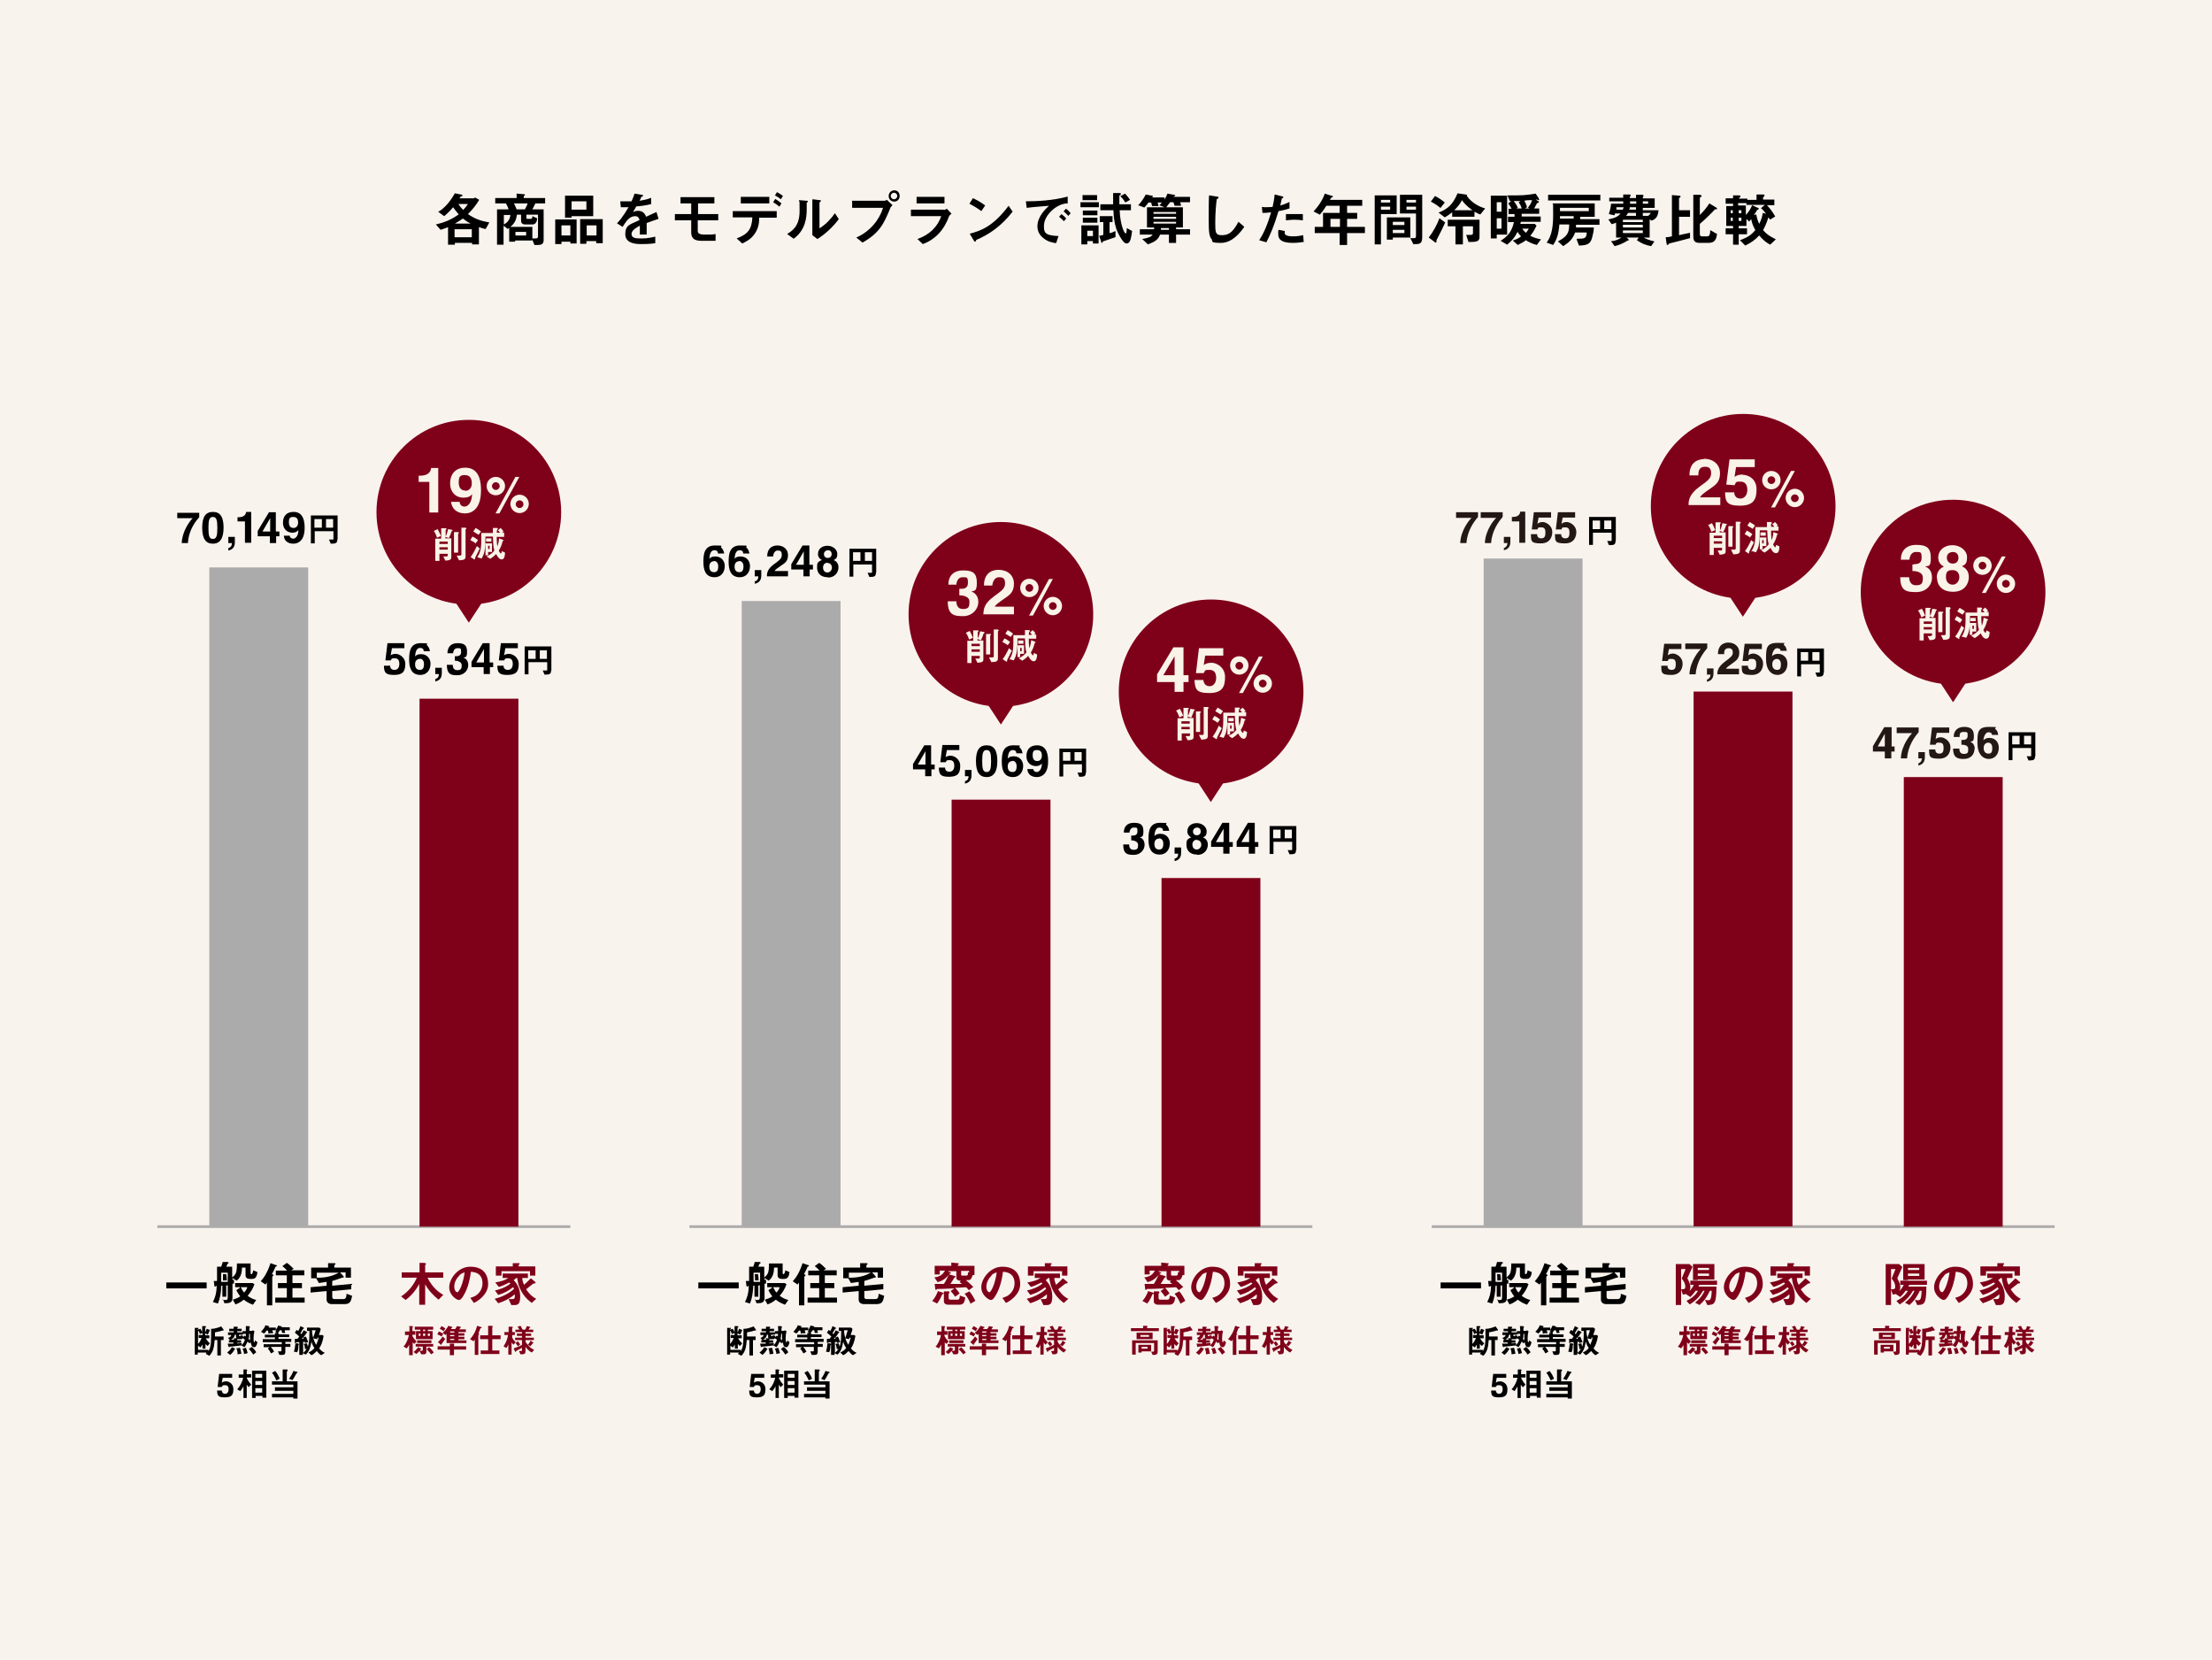 <?xml version="1.0" encoding="UTF-8"?>
<svg id="_レイヤー_1" data-name="レイヤー_1" xmlns="http://www.w3.org/2000/svg" version="1.1" viewBox="0 0 745 559">
  <!-- Generator: Adobe Illustrator 29.4.0, SVG Export Plug-In . SVG Version: 2.1.0 Build 152)  -->
  <defs>
    <style>
      .st0 {
        fill: #7f0019;
      }

      .st1 {
        fill: #231815;
      }

      .st2 {
        fill: #f9f3ee;
      }

      .st3, .st4 {
        fill: none;
      }

      .st4 {
        stroke: #acabab;
        stroke-miterlimit: 10;
        stroke-width: .9px;
      }

      .st5 {
        isolation: isolate;
      }

      .st6 {
        fill: #acabab;
      }

      .st7 {
        mix-blend-mode: multiply;
      }

      .st8 {
        fill: #f9f3e8;
      }
    </style>
  </defs>
  <path class="st2" d="M745,0H0v559h745V0Z"/>
  <g class="st5">
    <g id="_レイヤー_11" data-name="_レイヤー_1">
      <rect class="st3" y="0" width="745" height="559"/>
      <path d="M147.5,71.4c1.2-.7,3.3-2.1,5.7-6.3,2.3.4,2.6.5,2.6.7s-.3.3-.7.4c0,.2-.2.4-.4.6h4.9c.1,0,.3-.2.4-.3l1.4.8c-1.1,1.8-2.1,3.1-3.8,4.8,2.2,1.5,4.1,2.3,7.2,2.8l-1.2,2.2c-.7,0-1.2-.3-2.3-.6v5.8h-2.3v-.5h-5.8v.6h-2.3v-5.9c-.7.3-1.3.5-2.5.9l-1.6-1.8c2.9-.7,5-1.5,7.7-3.4-.7-.8-1.1-1.3-1.9-2.4-1,1.2-1.7,1.9-3,3l-1.9-1.4h-.2ZM158.9,79.9v-2.7h-5.8v2.7h5.8ZM158.5,75.3h0c-.8-.4-1.6-.9-2.6-1.7-.6.4-1.3.9-2.7,1.7h5.3ZM154.4,68.7c.3.5.7,1.1,1.6,2,.6-.6,1.1-1.2,1.6-2h-3.2Z"/>
      <path d="M174.1,65.2l2.3.2c.2,0,.4,0,.4.2s-.2.3-.4.5v.6h7.2v1.8h-3.3c-.3.6-.6,1.3-1,2h3.8v10.4c0,1.2-.7,1.6-1.9,1.6h-1.2l-.8-1.9h0v.4h-5.7v.4h-2v-4.6c-.2,0-.3.2-.5.3l-1.4-1.1v6.4h-2.2v-11.9h3.9c-.2-.7-.5-1.3-.9-2h-3.6v-1.8h7.2v-1.5h0ZM169.7,72.4v3.2c1.9-1,2.1-2.5,2.2-3.2h-2.2ZM179.3,76.5v3.8h1.2q.7,0,.7-.7v-7.3h-3.9v1.1c0,.2,0,.3.4.3h1.1c.3,0,.5-.2.5-.9l1.6.7c0,.8-.3,2.1-1.6,2.1h-2.3c-1,0-1.5-.4-1.5-1.3v-2h-1.4c-.2,1.5-.6,2.8-2.2,4.1h7.5-.1ZM173.1,68.5c.3.6.6,1.2.9,2h2.8c.4-.8.7-1.3.9-2h-4.6,0ZM177.2,79.3v-1.2h-3.6v1.2h3.6Z"/>
      <path d="M187,82.2v-8.3h7.2v8.1h-2.1v-.6h-3v.8h-2.1,0ZM192.1,75.9h-3v3.4h3v-3.4ZM192.5,72.7v.6h-2.2v-7.4h9.5v6.9h-7.3ZM192.5,67.8v2.8h5v-2.8h-5ZM195.4,82.1v-8.3h7.6v8.1h-2.2v-.7h-3.3v.9h-2.1ZM200.9,75.9h-3.3v3.4h3.3v-3.4Z"/>
      <path d="M219,68.8c-1.6.4-3.1.6-4.7.7-.4.7-.7,1.3-1.1,1.9h0c.5-.2,1-.4,1.7-.4,2,0,2.5,1.5,2.7,2,.5-.2,2.1-1,3.5-1.6l.7,2.3c-1.4.5-2.4.8-4,1.4v3.9h-2.3v-3c-.7.4-2.8,1.4-2.8,2.8s1.5,1.5,3,1.5,2.3,0,5-.6v2.2c-1.8.3-4,.3-4.7.3-1.3,0-5.4,0-5.4-3.3s1.8-3.3,4.8-4.8c-.2-.6-.4-1.3-1.5-1.3-2,0-3.1,1.9-4.2,3.6l-1.9-1.2c.8-.8,2-2.2,3.9-5.4h-2.6l-.2-2c1.3,0,2.3,0,3.8,0,.3-.7.7-1.5,1-2.6l2.4.4c.2,0,.5,0,.5.3s-.4.2-.6.4c-.1.4-.4.9-.6,1.3,2-.3,3-.6,3.9-1v2.2h-.3Z"/>
      <path d="M235,74.3v3.4c0,.9.5,1.3,2.5,1.3s2.7,0,3.5-.2v2.3h-4.1c-1.9,0-4.1,0-4.1-2.9v-4h-5.5v-2.1h5.5v-3.6h-3.6v-2.1h11.4v2.1h-5.5v3.6h6.8v2.1h-6.9Z"/>
      <path d="M261.6,73.3h-5.9c0,1.7-.2,3.5-1.5,5.4s-2.8,2.6-4.2,3.3l-1.9-1.7c3.7-1.4,5.1-3,5.3-7.1h-6.6v-2.1h14.8v2.1h0ZM259.1,66.3v2.2h-9.6v-2.2h9.6ZM261.1,67c.7.4,1.4.9,2.1,1.5l-.7,1.1c-.7-.6-1.3-1-2.1-1.5l.7-1.1ZM261.7,64.7c1.1.6,1.6,1,2,1.3l-.7,1.1c-.5-.4-.9-.7-2-1.3l.7-1.1Z"/>
      <path d="M265.1,78.8c1.6-1,4.2-2.5,4.2-7.7s0-2-.2-3.7l2.4.2c.3,0,.6,0,.6.2s-.2.3-.4.5v2.1c0,2.9-.4,7.1-4.4,10l-2.2-1.6ZM273.7,67.1l2.3.3c.2,0,.5,0,.5.2s-.2.3-.5.6v8.7c2.3-1.4,4.1-3.5,5.2-5.1l1.3,2c-1.7,2.3-4.2,4.8-7.2,6.7l-1.7-1.3v-12h.1Z"/>
      <path d="M286.9,67.6h11.1c.2,0,.4-.2.7-.3l1.9,1.8c-.5.5-.7.7-.8,1.1-2.2,5.4-3.7,8.3-9.3,11.5l-2.1-1.7c4.6-2,7.8-6,9-10h-10.4v-2.3h-.1ZM299.3,66c0-1,.8-1.9,1.9-1.9s1.8.8,1.8,1.9-.8,1.9-1.8,1.9-1.9-.7-1.9-1.9ZM302.2,66c0-.6-.5-1.1-1.1-1.1s-1.1.5-1.1,1.1.5,1.1,1.1,1.1,1.1-.5,1.1-1.1Z"/>
      <path d="M317.9,70.7c.3,0,.7-.2,1-.4l1.6,1.7c-.2,0-.4.3-.8.7-1.7,4.7-4.6,7.9-8.9,9.5l-1.8-1.7c4.2-1.5,6.8-4.2,8-7.7h-10.2v-2.2h11.2-.1ZM318.1,66.3v2.2h-9.4v-2.2h9.4Z"/>
      <path d="M327.6,66.7c1.1.5,2.8,1.4,4.2,2.5l-1.3,1.9c-1.4-1.1-3.1-2-4-2.5l1.2-1.9h-.1ZM341.1,71.2c-3.7,4.8-7.8,7.7-12.3,9.6-.1.3-.2.6-.4.6s-.3-.3-.5-.5l-1.3-2.2c3.5-.9,7.8-2.3,13.1-9.4l1.3,1.9h0Z"/>
      <path d="M355.7,81.9c-1.3-.2-2.9-.5-4.4-1.8-1.5-1.2-1.9-2.7-1.9-3.9,0-3.3,2.9-6,3.9-6.9h0c-5,.4-6,.5-7.5.7l-.3-2.2c3.3,0,9-.2,14.1-1.6v2.3c-1,0-2.2.2-4.1,1.4-2.2,1.5-3.9,3.9-3.9,6.1s.1,3.3,4.9,3.5l-.8,2.4h0ZM357.5,72.1c.8.6,1.3,1.1,1.6,1.5l-.8.9c-.5-.6-1-1-1.6-1.5l.8-.9ZM359,70.3c.5.3,1,.8,1.6,1.5l-.8.9c-.5-.5-.9-1-1.6-1.5l.8-.9Z"/>
      <path d="M370.1,69.8h-6.2v-1.7h6.2v1.7ZM368.2,81.2h-2v1.1h-2v-6.4h5.8v6.1h-1.9v-.8h.1ZM369.5,67.4h-4.9v-1.7h4.9v1.7ZM369.6,72.5h-4.9v-1.6h4.9v1.6ZM369.6,75h-4.9v-1.7h4.9v1.7ZM368.1,79.5v-1.8h-1.9v1.8h1.9ZM375.6,79.9c-.8.3-2.6.9-4.1,1.4-.1.3-.3.5-.4.5s-.2,0-.2-.3l-.7-2.1c.4,0,.9-.2,1.4-.3v-4.3h-1.2v-2h4.3v2h-1v3.7c.4,0,1.2-.3,2-.7v2h0ZM381.3,77.8c-.4,2.6-.6,4.2-1.9,4.2s-3.1-4-3.4-4.8c-.8-2.5-.9-4.4-1-6.4h-4.4v-2h4.3v-3.8h2.1c.3,0,.5,0,.5.3s-.2.4-.5.6v2.9h3.9v2h-3.8c.2,5.1,1.6,7.8,2,7.8s.3-.6.4-1.8l1.8,1h0ZM379,68.2c-.6-1-1-1.5-1.7-2.1l1.6-.9c.8.8,1.4,1.7,1.7,2.1l-1.6.9Z"/>
      <path d="M383.2,69.3c1.2-1.3,1.9-2.3,2.7-3.8l2,.4c.3,0,.4,0,.4.2s-.2.3-.5.4h4.4v.7h0c.5-.8.8-1.4,1-2l2.2.4c.2,0,.4,0,.4.2s-.3.3-.6.5h5.6v1.8h-3.3c.1.4.2.8.3,1.2h-2.2c-.1-.5-.3-.8-.4-1.2h-1.1c-.5.6-.9,1.2-1.3,1.7h5.6v6.8h-2.3v.6h4.7v1.8h-4.7v2.8h-2.4v-2.8h-3c-.6,1.7-1.7,2.4-4.1,3.3l-1.9-1.8c2.1-.4,3-.7,3.5-1.5h-4.3v-1.8h4.8v-.6h-2.4v-6.8h5.9l-1.8-.7c.2,0,.5-.4.9-.9h-1.4c.1.3.2.8.3,1.2h-2.2c0-.3-.2-.8-.3-1.2h-.9c-.4.6-.9,1.2-1.4,1.7l-2.1-.8h0v.2ZM388.5,72h7.6v-.6h-7.6v.6ZM388.5,73.7h7.6v-.7h-7.6v.7ZM388.5,75.3h7.6v-.6h-7.6v.6ZM391,76.8v.6h2.7v-.6h-2.7Z"/>
      <path d="M419,76.5c-1.2,1.7-3.9,5.3-7.8,5.3s-2.6-.6-3.1-1.2c-.8-.9-1-2.4-1-6s0-7.3.1-8.8l2.6.4c.2,0,.6,0,.6.3s-.3.4-.6.6c-.2,1.4-.5,4.6-.5,7.8s0,4.3,2.1,4.3,3.6-.5,5.7-4.5l1.9,1.6h0v.2Z"/>
      <path d="M425.1,69.7c1,.2,2.6,0,3.5,0,.2-.9.6-2.7.7-4.2l2.4.6c.2,0,.5,0,.5.3s-.3.3-.5.5c-.1.6-.3,1.2-.5,2.3,1.2-.3,2.3-.8,3.1-1.2v2.2c-.6.2-1.5.5-3.7.9-1.5,5-2.7,7.8-4.1,10.5l-2.4-.7c1-1.6,2.4-3.9,4-9.4-1.5.2-2.1.2-2.9.2l-.2-2h.1ZM439,81.5c-.5,0-1.6.3-3.5.3-3.5,0-5-.9-5-3s0-.8.2-1.4l2,.4v.7c0,1.1,2.2,1.1,2.8,1.1,1.8,0,2.8-.3,3.4-.4l.2,2.3h-.1ZM438.7,74.2c-1.4-.2-2.4-.2-2.7-.2s-1.3,0-2.9.2v-2.1c.5,0,1.7,0,3.1,0s2,0,2.6,0v2.1h-.1Z"/>
      <path d="M448.4,65.9c.2,0,.5,0,.5.3s-.2.2-.5.3c-.2.3-.3.6-.5.8h10.9v2h-5.1v2.4h3.4v2h-3.4v2.7h6v2.1h-6v4h-2.5v-4h-8.4v-2.1h2.8v-4.7h5.6v-2.4h-4.5c-1.1,1.8-1.7,2.4-2.2,3l-2.1-1.1c1.8-1.9,3.1-4,3.8-6l2.1.7h.1ZM451.3,76.4v-2.7h-3.2v2.7h3.2Z"/>
      <path d="M470.4,72.1h-5.3v10.2h-2.1v-16.5h7.4v6.3ZM468.2,68.2v-.9h-3.1v.9h3.1ZM468.2,69.6h-3.1v1h3.1v-1ZM467.1,80.7v-7.5h7.9v6.8h-5.9v.7h-2ZM473,75.8v-1.1h-3.9v1.1h3.9ZM473,78.5v-1.1h-3.9v1.1h3.9ZM476.1,82.4l-1.1-2.2h1.2c.4,0,.7,0,.7-.8v-7.5h-5.4v-6.3h7.5v14.3c0,1.8-.6,2.3-2,2.3h-1v.2ZM476.9,68.2v-.9h-3.2v.9h3.2ZM476.9,69.6h-3.2v1h3.2v-1Z"/>
      <path d="M486.7,75c-.5,1.2-1.9,4-2.9,5.9v.5c0,0,0,.3-.2.3s-.2,0-.4-.2l-2-1.5c1.4-1.8,2.9-4.5,3.6-6.5l1.9,1.4h0ZM485.1,70c-1.2-1-2.4-1.7-3.2-2.1l1.4-1.9c1,.5,2.4,1.4,3.3,2.2l-1.5,1.9h0ZM498.6,72.2c-.4,0-1-.4-2-.9v1.7h-7.5v-1.5c-.7.5-1.3,1-2.5,1.7l-2.1-1.6c3.1-1.2,4.8-2.7,6.4-6.5l2.7.4c.4,0,.6.3.5.6,1.8,2.4,4.1,3.5,6.1,4.1l-1.6,2h0ZM498.3,74.2v5.6c0,1.6-1.1,1.7-3.7,1.7l-.8-2.4c.7,0,1,0,1.6,0s.7-.3.7-.7v-2.2h-3.4v6.1h-2.5v-6.1h-2.6v-2.2h10.8-.1ZM495.9,70.8h0c-2.2-1.6-3-2.6-3.5-3.4-.8,1.5-1.5,2.3-2.6,3.4h6.1Z"/>
      <path d="M507.6,79h-3.5v1.3h-2v-14.4h5.5v13.1ZM504.1,71.3h1.6v-3.2h-1.6v3.2ZM504.1,77h1.6v-3.5h-1.6v3.5ZM507.8,65.8c1,0,1.8,0,3,0,3.2,0,5-.4,6.4-.6l1,1.5c0,.2.2.4.2.5s0,.2-.2.2-.3,0-.5-.2h-.5l.8.5c.2,0,.3.3.3.4s-.2.2-.6.3c-.3.6-.7,1.2-1,1.8h1.7v1.8h-5.9v.9h6.4v1.8h-6.7c0,.2,0,.4-.2.7h4.9l.6.6c-.4.8-.9,2-2.1,3.4,1.1.6,2.1.9,3.6,1.2l-1.4,1.9c-1.6-.4-2.7-1-3.7-1.6-.6.5-1.3.9-2.7,1.6l-1.7-1.5c.9-.3,1.7-.5,2.8-1.4-.7-.7-.9-1.1-1.2-1.5-.9,1.8-1.8,2.9-3.5,4.3l-2.2-1.3c2.2-1.4,3.7-2.8,4.5-6.3h-2v-1.8h2.2v-.9h-2v-1.8h1c-.4-.7-.7-1.3-1.1-1.8l1-.8h-.5l-.8-1.9h.1ZM510.6,70.2h1.9c-.2-.8-.6-1.5-1-2.1l.6-.4h-2.3c.6.7.9,1.2,1.4,2.2l-.6.4h0ZM512.7,77c.3.5.8,1,1.2,1.4.4-.4.7-.8,1-1.4h-2.2ZM513.6,70.2h1.5l-.5-.3c.8-.9,1.1-1.6,1.4-2.5-1,0-1.9,0-2.6.2.4.7.7,1.4.9,2.2l-.7.4h0Z"/>
      <path d="M531.2,80.4c2.3,0,3.2,0,3.2-2.1h-3.9c-.8,2.2-2,3.3-4,4.6l-1.8-1.6c3-1.6,3.8-2.7,3.8-5.7h-3.3c-.3,3.5-.9,5.1-2.1,6.9l-2.2-.8c1.2-1.6,2.2-3.9,2.2-9.2s0-3.1-.2-4h14.2v4.5h-4.9v.8h6.5v1.9h-7.9v.9h6c0,1.2-.3,2.4-.6,3.5-.6,2.2-1.8,2.5-4.4,2.6l-.8-2.1h0l.2-.2ZM521.4,65.6h17.6v1.9h-17.6v-1.9ZM525.4,71.1h9.7v-1.1h-9.7v1.1ZM525.4,73.6h4.6v-.8h-4.6v.8Z"/>
      <path d="M541.9,71.9c.4-1.1.6-2.2.7-3.3h4.1v-.8h-4.7v-1.2h4.7v-1.1h2.1c.3,0,.4.2.4.3s0,.3-.3.5v.4h2.1v-1.1h2.1c.2,0,.4,0,.4.3s0,.3-.2.5v.4h4v3.2h-4v.8h5.3c-.2,1.9-.7,2.9-2.3,3.5l-.7-.4v6.1h-2c1,.6,2,.9,3.6,1.3l-1.1,1.6c-2-.4-3-.8-4.8-2l.6-.9h-4.1l.6.5s.2.2.2.3-.2.2-.6.3c-1.2.8-2.6,1.4-4.2,1.8l-1.2-1.7c1.3,0,2.4-.5,3.5-1.2h-1.8v-5c-.5.2-.8.3-1.5.5l-1.1-1.6c2.2-.5,3.2-.9,4.1-2h-1.9c0,.2,0,.4-.2.6l-1.8-.4h0v-.2ZM544.4,69.8c0,.3,0,.6,0,.8h2.2c0-.3.2-.5.2-.8h-2.3ZM553.3,74.8v-.8h-6.7v.8h6.7ZM553.3,76.6v-.9h-6.7v.9h6.7ZM553.3,78.5v-.9h-6.7v.9h6.7ZM548.3,71.7c-.2.4-.3.7-.7,1h3.4v-1h-2.8,0ZM548.9,69.8c0,.3,0,.6-.2.8h2.3v-.8h-2.2.1ZM549,67.8v.8h2.1v-.8h-2.1ZM555.1,68.6v-.8h-1.8v.8h1.8ZM553.3,72.7h1.8c.4-.3.6-.5.9-1h-2.7v1Z"/>
      <path d="M569.2,80.2c-2.5.7-4.7,1.2-7,1.8-.2.3-.4.5-.6.5s-.2-.2-.3-.4l-.3-2.2c.7,0,1.7-.2,2.1-.3v-13.9l2.4.2c.3,0,.5,0,.5.3s-.2.3-.5.5v4.1h3.7v2.2h-3.7v6.2c1.8-.4,2.6-.6,3.7-.8v1.9h0ZM578.3,78.6c-.2,2.1-.8,3.2-2.9,3.2h-2.9c-1.7,0-2.2-.6-2.2-2.4v-13.8h2.3c.4.2.5.2.5.4s-.2.3-.6.6v5.8c1.4-1.4,2-2.1,3.2-3.9l2.3,1.4c.2,0,.3.2.3.4s-.2.2-.7.2c-1.4,1.5-3.2,3.3-5.1,4.9v3.3c0,.7.2.9.8.9h1.5c.6,0,1.2,0,1.2-2.1l2.1,1.2h.2Z"/>
      <path d="M591.5,65.5h2.3c.2,0,.5,0,.5.3s-.2.3-.5.7v.7h3.8v1.9h-2.5c1,1.1,1.7,1.9,2.8,3.8l-1.8,1.1c0-.2-.4-.7-.5-.8-.7,2.2-1.2,3.2-1.8,4.3,1.1,1.3,2.1,2,4.3,3.1l-1.9,1.8c-1.5-.8-2.4-1.6-3.7-3.1-1.5,1.6-2.7,2.4-4.7,3.4l-1.8-1.8c2.8-1,3.9-1.9,5.2-3.4-.6-1.1-1.1-2.1-1.4-3.7-.3.4-.5.6-.7.8l-.9-.9v2.4h-2.6v.8h2.8v2h-2.8v3.5h-1.9v-3.5h-2.5v-2h2.5v-.8h-2.3v-6.7h2.3v-.8h-2.5v-1.8h2.5v-1h1.9c.2,0,.6,0,.6.3s-.3.4-.5.6v.2h2.8v.4h3.1v-1.6h0v-.2ZM583.6,71.8v-1h-.7v1h.7ZM583.6,74.4v-1.1h-.7v1.1h.7ZM588.1,72.3c1.2-1.3,1.7-2.4,2-3.2l1.7.8c.3,0,.6.3.6.4s-.3.3-.7.5c0,.3-.4.7-1,1.6l.8-.2c.3,1.6.6,2.3,1,3.2.7-1.4,1-2.3,1.2-3.7l1.1.3h0c-.6-.8-1-1.3-1.7-1.9l1.3-1.1h-6.2v-.6h-2.8v.8h2.6v3.1h.1ZM585.6,71.8h.9v-1h-.9v1ZM586.5,74.4v-1.1h-.9v1.1h.9Z"/>
      <g class="st7">
        <path class="st4" d="M192.1,413.1H53"/>
      </g>
      <path d="M67.1,174.2c-1,1.1-3.6,4.2-3.8,8.7h-2.1c.2-4.2,2.8-7.5,3.7-8.4h-5.2v-1.8h7.4v1.6h0Z"/>
      <path d="M71.7,172.4c2.5,0,3.6,1.7,3.6,5.3s-1.2,5.4-3.6,5.4-3.6-1.7-3.6-5.4,1.2-5.3,3.6-5.3ZM71.7,181.5c1.2,0,1.5-1,1.5-3.7s-.3-3.7-1.5-3.7-1.5,1-1.5,3.7.3,3.7,1.5,3.7Z"/>
      <path d="M79.1,182.6c0,1.8-.9,2.5-2.2,2.8h0v-.8c.6-.2,1.2-.5,1.2-1.7h-1.2v-2.1h2.2v1.9h0Z"/>
      <path d="M80,174.2h.3c2,0,2.5-1,2.6-1.8h1.7v10.4h-2.1v-7.2h-2.5v-1.4h0Z"/>
      <path d="M94.2,180.6h-1.2v2.3h-2.1v-2.3h-4.1v-1.8l3.8-6.3h2.3v6.5h1.2v1.6h0ZM91,179v-4.5h0l-2.6,4.5h2.6Z"/>
      <path d="M97.6,180.4h0c0,.7.6,1,1.2,1s1.7-.7,1.7-2.9h0c-.5.7-1.3.9-2,.9-2,0-3.2-1.5-3.2-3.3,0-2.6,1.5-3.7,3.6-3.7,3.6,0,3.7,3.9,3.7,5.4,0,4-1.9,5.3-3.8,5.3s-3.1-1-3.2-2.7h2ZM98.9,177.8c.7,0,1.5-.5,1.5-1.8s-.5-1.9-1.6-1.9-1.5.3-1.5,1.8.8,1.9,1.5,1.9h0Z"/>
      <path d="M113.6,181.7c0,1.3-.6,1.4-2.2,1.4l-.6-1.4h1c.6,0,.5,0,.5-.4v-2.4h-6.3v4.1h-1.3v-9.4h9v8.1h0ZM108.4,177.7v-2.9h-2.5v2.9h2.5ZM112.2,177.7v-2.9h-2.4v2.9h2.4Z"/>
      <path d="M69.6,433.9h-13.6v-2h13.6v2Z"/>
      <path d="M75,437.8h1c.3,0,.7,0,.7-.8v-4.1h-.5v3.8h-1.3v-3.7h-.4c0,2.4-.4,4.3-1.1,6l-1.7-.5c.8-1.6,1.2-2.9,1.3-5.4h-.2c-.2.2-.3.2-.4.2s-.2-.1-.2-.3l-.2-1.6h1.1v-4.8h1.4c.2-.5.4-1.1.5-1.6h1.7c.2.1.3.2.3.3s0,.2-.4.3c0,.3-.3.7-.4,1h2v3.6c1.3-1,1.6-1.7,1.6-4.7h4.6v3.2c0,.2,0,.4.3.4s.5-.7.6-1.3l1.4.6c-.2,1.9-.9,2.3-1.8,2.3h-.8c-.8,0-1.4-.4-1.4-1.2v-2.6h-1.2c0,2.9-1.2,3.9-1.8,4.4l-1.4-.9v.6h.5v1.3h-.5v4.8c0,1.7-1.1,1.8-2.7,1.8l-.6-1.6h0v.5ZM74.5,431.7h2.2v-3.1h-2.2v3.2h0ZM75.1,431.3c0-.7,0-1.4,0-2.2h1.1c0,.3.2.9.2,2.1h-1.3.1ZM80.9,433.5h-1.7v-1.4h5.9l.6.4c-.6,1.6-1.2,2.6-2.3,3.9,1,.7,1.7,1.1,2.9,1.4l-1.1,1.6c-1.3-.5-2.1-.9-3.1-1.7-1,.8-1.7,1.2-2.8,1.6l-.9-1.6c.7-.2,1.6-.5,2.5-1.1-.6-.8-.9-1.3-1.3-2.1l1.2-.8h0v-.2ZM81.1,433.5c.3.5.5,1.1,1.1,1.8.5-.5.9-1.1,1.1-1.8h-2.2Z"/>
      <path d="M90,431.8h0c-.2.3-.4.5-.6.8l-1.6-1.1c.8-.9,2.1-2.4,3.3-6.1l1.7.6c.2,0,.5.2.5.3s-.2.2-.5.3c-.3.7-.6,1.4-1.2,2.5.4.2.5.2.5.4s-.2.2-.4.4v9.7h-1.8v-7.8h0ZM92.9,427.9h3.8c-.3-.3-.9-1-1.6-1.5l1.5-1.1c.8.5,1.7,1.4,2.3,2l-.8.5h4.4v1.7h-4v2.6h3.2v1.7h-3.2v3.2h4.1v1.7h-9.9v-1.7h3.9v-3.2h-3v-1.7h3v-2.6h-3.7v-1.7h0Z"/>
      <path d="M114.6,428.6l1,1.1c.2.2.2.3.2.4s-.2.2-.6.2c-.8.3-2,.7-3.3,1.1v1.6l6.4-.6v1.8l-6.4.6v2c0,.5.3.7.8.7h3c1,0,1-1.2,1-1.8l1.9.7c-.4,2-.7,2.8-2.7,2.8h-4.1c-1.1,0-1.8-.6-1.8-1.5v-2.9l-5.4.5v-1.8l5.4-.5v-1.3c-.8.1-1.8.3-2.6.4l-.9-1.6h-1.7v-3.6h5.7v-1.5h1.6c.6,0,.9,0,.9.2s-.2.3-.4.5v.8h5.6v3.4h-1.8v-1.8h-1.9.1ZM106.7,430.3c4,.1,6.3-1.1,7.4-1.7h-7.4v1.7Z"/>
      <path d="M69.3,455.8c0,0,.2-.2.3-.3h-3v.7h-1v-9h1c.2,0,.3,0,.3.1,0,0,0,.2-.3.3v.2l.9-.3c.2.4.6,1,.6,1.1h0v-2h1c.2,0,.3.1.3.2s0,.2-.3.3v1.6h0c.2-.3.4-.8.5-1.2l1.1.4c-.2.5-.5,1.2-.7,1.6l-.9-.5v.7h1.4v1h-1.2c.3.6.9,1.3,1.4,1.7l-.8.9c-.3-.2-.5-.5-.7-.7v1.6h-1v-1.4h0c-.2.3-.4.7-.7,1l-.8-.6v1.4h3.5v.5h0c.5-1,.9-1.8.9-5.1s0-1.4,0-2.5h.5c.6,0,2-.4,2.9-.8l.8,1.1v.2q0,.1,0,.1h-.4c-.5.2-1.4.4-2.5.6v1.4h2.9v1.2h-.9v5.2h-1.2v-5.2h-.9c-.2,2.8-.6,4-1.8,5.3l-1.1-.6v-.2ZM67.3,449.3c0-.4-.3-.9-.6-1.2h0v4.5c.5-.5.9-1.2,1.2-2h-1v-1h1.3v-.7l-1,.4h0Z"/>
      <path d="M76.5,455.5c.7-.5,1.2-1.1,1.6-1.8l1.1.5c-.3.5-.8,1.4-1.7,2.1l-1-.8h0ZM81.7,448.6v-.3h1.1c0-.6,0-1.1,0-1.7h1.1c0,.2.3.2.3.3s0,.2-.2.3v1h.9l.2-.2.6.3c-.2.8-.3,1.5-.3,2.4s0,1.3.3,1.3,0-.2.2-.6l.8.6c0,.3-.4,1.7-1,1.7s-1-.1-1.3-1.7l-.4.4c-.2-.2-.4-.4-.6-.6-.5,1.1-.8,1.6-1.1,1.9l-1-.6h0c-1.1.1-3,.4-3.9.4,0,.1-.2.2-.3.2,0,0,0-.1-.2-.3l-.2-.9h1.9v-.4h-1.5v-.8h.4l-.7-.7c.7-.3,1-.5,1.1-1h-1.1v-.9h1.9v-.4h-1.5v-.8h1.5v-.7h1.1c.2,0,.3,0,.3.2s0,.2-.2.3v.2h1.5v.8h-1.5v.4h1.8,0ZM78.7,450.7h1s-.2-.1-.2-.4v-.8h-.4c-.2.8-.5,1.3-1.3,1.7h1v-.5h0ZM80,456.1c0-.6,0-1.2-.4-2l1.2-.2c.3.7.4,1.6.5,2,0,0-1.3.2-1.3.2ZM80,452.4c.4,0,.8,0,1.4-.1v.7c.7-.7.9-1.3,1.1-1.8-.2-.2-.5-.4-.8-.5,0,.2-.3.3-.7.3h-1.1v.4h1.3v.8h-1.3v.3h.1ZM81.8,449.3v.2h-1.3v.3q0,.2.3.2t.3-.3l.8.2v.4h0l.5-.5s.3.2.4.3v-.9h-1ZM82.2,456.1c0-.6-.2-1.2-.5-1.9l1.1-.3c.3.6.5,1.4.6,1.8l-1.2.3h0ZM83.9,449.2c0,.8,0,1.2-.2,1.7.2.2.3.3.5.5v-2.2h-.4,0ZM85.3,456.2c-.3-.5-.8-1.2-1.5-1.9l1-.7c.4.4,1,.9,1.5,1.8l-1,.8h0Z"/>
      <path d="M90.4,449.2c0-.4,0-.7-.2-1.1h-.4c-.3.5-.5.7-.9,1l-1-.6c.7-.7,1.3-1.5,1.5-2.2l1.1.3s.2,0,.2.1,0,.1-.2.2v.2h2.4v.8h0c0-.2.6-.8.8-1.5l1.2.3h0l-.2.2h0c0,.1,2.9.1,2.9.1v1h-1.7c0,.2,0,.5.2.9h-1.1c0-.4-.2-.8-.2-.9h-.5c-.2.2-.4.6-.7.9,0,0,.2,0,.2.1s0,.2,0,.3h0c0,.1,3.6.1,3.6.1v.9h-3.6v.6h4.3v1h-2v.7h1.7v1h-1.7v1.6c0,.7-.2,1.1-1,1.1h-1l-.5-1.2h.8c.3,0,.4,0,.4-.3v-1.2h-3.6c.2.2.6.6,1.1,1.6l-1,.6c-.3-.6-.7-1.2-1.1-1.6l.6-.5h-2v-1h6.1v-.7h-6.4v-1h4.1v-.6h-3.4v-.9h3.4v-.6h.6l-.5-.4c.2-.2.3-.3.4-.5h-1.4c0,.1.2.4.3,1h-1.1l-.5.2Z"/>
      <path d="M99,455.1c.2-.5.4-1.5.5-2.7h.9c0,.1.3.2.3.3s0,.2-.2.3c0,.6,0,1.6-.4,2.4l-1.1-.2h0ZM100.7,452c-.3,0-.8,0-1.1.2,0,.1-.2.1-.3.1s0-.2,0-.3v-1.1h.9c.2-.2.4-.6.6-.8-.3-.3-.9-.8-1.5-1.3l.6-.9c.2,0,.3.2.5.4.4-.6.6-1.2.8-1.7l1,.5c0,0,.2.1.2.2s0,.1-.3.2c-.3.5-.7,1.1-.9,1.5,0,.1.2.2.3.3.2-.3.6-.9.8-1.3l1,.5s.2.1.2.2,0,.1-.3.2c0,.2-.4.7-1.1,1.6h0l.9-.4c.4.7.6,1.5.8,1.9l-1.1.3s0-.2,0-.4h-.6v3.7c.5-.4.8-.7,1.2-1.3h-.6c0-.3,0-1.1-.4-1.7l1.1-.2c0,.2.2.7.3,1.1h0c.2-.6.5-1.7.5-4s0-.5,0-1.3h-.8v-1.1h4.1l.5.4c0,.4-.2.9-.6,2.1h1.2l.4.3c-.4,2.3-.9,3.3-1.5,4.2.5.6,1,1.1,1.9,1.5l-1.2.8c-.6-.3-.9-.7-1.5-1.4-.8.8-1.3,1.2-1.8,1.4l-1-.9c.8-.4,1.4-.8,2-1.5-.4-.6-.8-1.3-1-2.2h0c-.4,2.4-.9,3.4-1.9,4.4l-1-.5v.6h-1.2v-4.3h0ZM101.5,450.9h.7c0-.2,0-.3-.2-.5-.2.3-.3.4-.4.6h0ZM105.1,448c0,.6,0,1.3.4,2.6h0c0-.4.5-1.4.8-2.6h-1.2ZM106.9,450.5c0,.3,0,.4-.2.5l-1.2-.3c.3.8.5,1.4,1,2.2.2-.5.5-1.1.8-2.4h-.5,0Z"/>
      <path d="M74.8,465.6c.3-.2.6-.4,1.4-.4s2.4.7,2.4,2.6-.5,2.8-2.9,2.8-2.5-.7-2.6-2.3h1.6c0,.6.4,1.1,1.1,1.1s1.2-.6,1.2-1.5-.3-1.4-1.2-1.4-.7,0-1.1.6h-1.4l.5-4.4h4.4v1.3h-3.2l-.3,1.7h0Z"/>
      <path d="M83.8,467.2c-.4-.4-.5-.6-.7-.9h0v4.5h-1.1v-3.9h0c-.2.4-.6,1-1.1,1.6l-1-.6c1-1.1,1.7-2.5,2-3.9h-1.5v-1.1h1.6v-1.7h1c.2.1.3.2.3.2,0,0,0,.2-.2.2v1.2h1.5v1.1h-1.5c.2.9,1,1.8,1.5,2.4l-.8.8h0ZM89.6,470.7h-1.2v-.6h-2.3v.7h-1.2v-9.2h4.8v9.2h-.1ZM88.3,464v-1.3h-2.3v1.3h2.3ZM88.3,466.4v-1.3h-2.3v1.3h2.3ZM88.3,469v-1.5h-2.3v1.5h2.3Z"/>
      <path d="M95.2,461.2h1.4c.2,0,.3.2.3.3s0,.2-.3.4v3.3h3.6v5.8h-1.4v-.4h-7.2v-1.2h7.2v-1h-6.2v-1.2h6.2v-.9h-7.2v-1.1h3.6v-3.9h0ZM93.1,464.9c-.8-1.7-1.1-2.1-1.5-2.6l1.1-.6c.6.7,1.2,1.8,1.5,2.6l-1.1.6h0ZM97.3,464.4c.8-1,1.3-2.1,1.5-2.7l1.2.3c0,0,.2,0,.2.2s0,.2-.3.2c-.2.3-.7,1.4-1.4,2.4l-1.2-.5h0Z"/>
      <path class="st6" d="M103.8,191.1h-33.3v222h33.3v-222Z"/>
      <path class="st0" d="M157.9,203.6c17.2,0,31.1-13.9,31.1-31.1s-13.9-31.1-31.1-31.1-31.1,13.9-31.1,31.1,13.9,31.1,31.1,31.1Z"/>
      <path class="st8" d="M141.1,160.2h.4c2.9,0,3.6-1.5,3.7-2.6h2.4v15h-3v-10.3h-3.6v-2.1h.1Z"/>
      <path class="st8" d="M154.8,169.1h0c.2,1.1.8,1.5,1.7,1.5s2.4-1,2.5-4.2h0c-.7,1-1.8,1.2-2.9,1.2-2.9,0-4.5-2.2-4.5-4.7,0-3.7,2.2-5.4,5.1-5.4,5.2,0,5.3,5.6,5.3,7.7,0,5.8-2.7,7.7-5.4,7.7s-4.4-1.5-4.7-3.9h2.9,0ZM156.7,165.3c1,0,2.2-.7,2.2-2.5s-.7-2.8-2.3-2.8-2.1.4-2.1,2.5,1.1,2.7,2.2,2.7h0Z"/>
      <path class="st8" d="M167,160.6c1.7,0,3.1,1.4,3.1,3.1s-1.4,3.1-3.1,3.1-3.1-1.3-3.1-3.1,1.4-3.1,3.1-3.1ZM167,165c.7,0,1.3-.6,1.3-1.3s-.6-1.3-1.3-1.3-1.3.6-1.3,1.3.6,1.3,1.3,1.3ZM168.2,172.9h-1.3l6.7-12.3h1.3l-6.7,12.3ZM175,166.6c1.7,0,3.1,1.4,3.1,3.1s-1.4,3.1-3.1,3.1-3.1-1.4-3.1-3.1,1.4-3.1,3.1-3.1ZM175,171.1c.7,0,1.3-.6,1.3-1.3s-.6-1.3-1.3-1.3-1.3.6-1.3,1.3.6,1.3,1.3,1.3Z"/>
      <path class="st8" d="M147.4,178.2c.4.7.9,1.8,1.1,2.3l-1.3.6c-.2-.6-.5-1.5-1.1-2.3l1.3-.6h0ZM148.6,181.2v-3.3h1.5c.1,0,.3,0,.3.2s-.2.2-.3.3v2.2h0c.4-.6.7-1.9.8-2.4l1.2.2c.1,0,.3,0,.3.2s-.1.2-.3.3c-.1.4-.5,1.5-.9,2.3l-1.2-.4v.5h2v6.3c0,.6,0,1.1-2,1.2l-.7-1.4h.7c.6,0,.8,0,.8-.4v-.5h-2.8v2.4h-1.4v-7.5h2v-.2ZM150.8,183.2v-.8h-2.8v.8h2.8ZM150.8,185.1v-.8h-2.8v.8h2.8ZM152.9,179.2h1.4c.2.1.3.1.3.2s-.1.2-.3.3v6.4h-1.4v-7h0ZM155.3,177.7h1.5c.2.2.3.2.3.3s-.1.2-.3.3v9.1c0,1.1-.6,1.2-2.2,1.3l-.8-1.6h1c.3,0,.6,0,.6-.4v-9h-.1Z"/>
      <path class="st8" d="M161.6,184.7c-.3.6-1.2,2.4-1.6,3.2v.4q0,0-.1.1h-.2l-1.2-.8c.8-1,1.6-2.6,2.1-3.7l1.1.9h-.1ZM160.3,183.1c-.5-.5-1.5-1-1.9-1.2l.7-1.2c.7.3,1.3.7,1.9,1.2l-.8,1.1h.1ZM161.2,180.1c-.3-.2-1.1-.7-1.8-1.1l.8-1.2c1,.6,1.5.9,1.8,1.2l-.8,1.1h0ZM160.7,187.8c.9-1.5,1.4-2.6,1.4-5.9s0-1.7,0-2.4h3.9v-1.7h1.5c.1.2.2.2.2.3s-.1.2-.3.3c0,.4-.1.7-.1,1h1.1c-.3-.4-.4-.5-.7-.8l.9-.8c.3.3.7.7,1,1.2l-.5.4h.7v1.4h-2.5c0,.9,0,1.9.2,3.2h0c.5-1.3.5-2.2.6-2.7l1.3.5c.1,0,.2.1.2.2s-.1.2-.3.2c-.3,1.3-.7,2.3-1.3,3.2,0,.2.5,1,.7,1s.3-.7.3-.8l1.1.5c0,.5-.1,2.3-1.1,2.3s-1.6-1.3-1.9-1.8c-.7.7-1.2,1.1-2,1.6l-1.2-.8c1.2-.6,1.9-1.1,2.6-2-.4-1.4-.4-2.3-.5-4.7h-2.5c0,3.9-.2,5.6-1.3,7.4l-1.3-.4h-.2ZM163.5,187v-4h2.2v2.9h-1.3v1.1h-.9ZM165.5,181.3v1.1h-1.8v-1.1h1.8ZM164.4,184.9h.5v-1.1h-.5v1.1Z"/>
      <path class="st0" d="M163.6,201l-5.7,8.7-5.7-8.7h11.4Z"/>
      <path d="M131.4,220.8c.4-.3.9-.6,1.9-.6s3.2,1,3.2,3.4-.7,3.7-3.8,3.7-3.3-1-3.4-3.1h2.1c0,.9.5,1.4,1.5,1.4s1.6-.8,1.6-2-.4-1.9-1.5-1.9-1,0-1.4.7h-1.8l.7-5.8h5.7v1.7h-4.2l-.4,2.3h0l-.2.2Z"/>
      <path d="M142.7,219.2c0-.6-.4-1-1.2-1-1.3,0-1.6,1.5-1.7,2.9h0c.3-.4.8-.8,2-.8,2.2,0,3.2,1.7,3.2,3.2,0,2.3-1.4,3.8-3.4,3.8-3.2,0-3.8-2.6-3.8-5.2s.3-5.5,3.9-5.5,1.6.2,2.1.7.8.9,1,2h-2.1ZM141.4,221.9c-.8,0-1.6.5-1.6,1.8s.6,1.9,1.6,1.9,1.4-.6,1.4-2-.9-1.8-1.5-1.8h.1Z"/>
      <path d="M148.8,226.7c0,1.8-.9,2.5-2.2,2.8h0v-.8c.6-.2,1.2-.5,1.2-1.7h-1.2v-2.1h2.2v1.8h0Z"/>
      <path d="M153.2,221h.3c.6,0,1.8,0,1.8-1.4s-.2-1.3-1.3-1.3-1.4,1.3-1.4,1.7h-1.9c0-2,1.1-3.4,3.4-3.4s3.2.7,3.2,2.9-.7,1.7-1.2,2h0c.4.1,1.6.7,1.6,2.5s-1.5,3.4-3.6,3.4-3.6-.2-3.6-3.5h2c0,.6.1,1.8,1.5,1.8s1.5-.6,1.5-1.7-1.4-1.5-2.3-1.5v-1.5Z"/>
      <path d="M166.2,224.7h-1.2v2.3h-2.1v-2.3h-4.1v-1.8l3.8-6.3h2.3v6.5h1.2v1.6h.1ZM163,223.1v-4.5h0l-2.6,4.5h2.6Z"/>
      <path d="M169.6,220.8c.4-.3.9-.6,1.9-.6s3.2,1,3.2,3.4-.7,3.7-3.8,3.7-3.3-1-3.4-3.1h2.1c0,.9.5,1.4,1.5,1.4s1.6-.8,1.6-2-.4-1.9-1.5-1.9-1,0-1.4.7h-1.8l.7-5.8h5.7v1.7h-4.2l-.4,2.3h0l-.2.2Z"/>
      <path d="M185.6,225.8c0,1.3-.6,1.4-2.2,1.4l-.6-1.4h1c.6,0,.5,0,.5-.4v-2.4h-6.3v4.1h-1.3v-9.4h9v8.1h0ZM180.4,221.9v-2.9h-2.5v2.9h2.5ZM184.2,221.9v-2.9h-2.4v2.9h2.4Z"/>
      <path class="st0" d="M147.7,437.7c-1.6-1.3-3.4-3.1-4.5-5.2h0v6.9h-2v-7h0c-.5,1-2.1,3.6-4.6,5.4l-1.5-1.2c2.4-1.6,4.1-3.6,5.3-6.3h-5.1v-1.8h6v-3.2h1.6c.3.1.6.2.6.3s0,.3-.3.4v2.5h6.1v1.8h-5.3c1.7,3.5,4,5,5.3,5.8l-1.5,1.5h-.1Z"/>
      <path class="st0" d="M158.4,437.1c1.2-.4,1.7-.6,2.3-1.1,1.2-1,1.8-2.4,1.8-3.8s-.4-3.7-3.9-3.9c-.2,1.6-.8,5.4-2.6,8.2-.5.8-.9,1.3-1.5,1.3s-3.2-1.5-3.2-4.3,2.9-6.9,7.1-6.9,6,2.4,6,5.9-3.6,5.8-4.8,6.3l-1.2-1.7h0ZM154.8,429.5c-1.1,1-1.8,2.4-1.8,3.8s.7,1.9,1,1.9c.6,0,2-2.9,2.5-6.7-.9.3-1.3.5-1.8,1h.1Z"/>
      <path class="st0" d="M175.9,430.4c0,.5.1,1.2.6,2.3.8-.7,1.7-1.6,2.3-2.2l1.2,1c.2.2.4.3.4.5s-.4.2-.8.3c-1,.8-1.7,1.3-2.4,1.9,1.4,2.1,2.6,2.8,3.4,3.2l-1.5,1.4c-1-.8-2-1.5-3.2-3.4-1.3-2.1-1.5-3.7-1.7-5h-.4c-.2.3-.5.5-.8.7.8.9,2.2,2.4,2.2,5.6s-1.3,2.8-3,2.8l-.9-2h1.1c1.1,0,1-.4,1-1.6-2,1.6-3.5,2.3-5.6,3l-1.2-1.5c1.7-.4,4.2-1.3,6.5-3.3,0-.3-.2-.4-.3-.6-1.4,1.1-2.7,1.9-5,2.6l-1.1-1.5c1.4-.3,3.4-.9,5.2-2.3-.1-.1-.3-.3-.4-.4-1.7.9-2.7,1.3-3.5,1.5l-1.2-1.5c2.2-.4,3.2-.7,4.4-1.5h-1.9v-1.5h8.5v1.5h-2,0ZM172.7,425.4h1.9c.2,0,.4,0,.4.2s-.1.2-.3.3v.6h5.6v3.1h-1.8v-1.5h-9.6v1.5h-1.9v-3.1h5.7v-1.1h0Z"/>
      <path class="st0" d="M137.7,446.6h1.1c.2,0,.3.1.3.2s-.1.2-.2.3v1.2h1v1.2h-1v.4c.3.7.9,1.4,1.4,1.9l-.8.8c-.3-.3-.4-.4-.5-.6h0v4.4h-1.2v-3.6h0c-.1.3-.4.8-.8,1.3l-1.1-.6c.8-.8,1.6-2.5,1.8-3.9h-1.3v-1.2h1.5v-1.6h0l-.2-.2ZM143.6,453.6v1.7c0,.6-.3.8-.9.8h-.8l-.6-1.1c-.2.2-.7.7-1.1,1l-.9-.7c.6-.4,1.2-1.1,1.5-1.6l1.1.5c-.2.3-.4.5-.5.7h.6c.2,0,.4,0,.4-.4v-1h-2.4v-.9h5.9v.9h-2.3ZM145.9,446.8v1h-1.8v.5h1.6v2.7h-5.6v-2.7h1.5v-.5h-1.9v-1h6.2ZM145.3,451.4v.9h-4.8v-.9h4.8ZM141.6,449.9v-.8h-.6v.8h.6ZM143.2,448.3v-.5h-.7v.5h.7ZM143.2,449.9v-.8h-.7v.8h.7ZM145.2,456.1c-.4-.6-1-1.2-1.5-1.7l.8-.7c.5.4,1.1,1,1.6,1.8l-.9.6h0ZM144.8,449.9v-.8h-.7v.8h.7Z"/>
      <path class="st0" d="M148.7,450.1c-.5-.4-1.1-.6-1.4-.7l.5-1c.5.2.9.4,1.5.8l-.6.9h0ZM151.5,452.5h1.1c.2,0,.4,0,.4.2s0,.1-.1.2v.5h4.1v1.1h-4.1v1.9h-1.4v-1.9h-4.1v-1.1h4.1v-.9h0ZM149.9,451c-.5.7-.9,1.3-1.2,1.7v.2h-.1c-.1,0-.2,0-.3-.2l-.8-.7c.3-.3.8-.7,1.6-1.9l.8.8h0ZM149.4,448.3c-.4-.3-.8-.6-1.3-.8l.6-.9c.5.2.9.5,1.3.8l-.6.9h0ZM150.4,452.2v-3s-.2.3-.4.4l-.9-.8c.7-.4,1.5-1.5,1.9-2.3l1,.3c.2,0,.4.1.4.2s-.2.2-.3.2c0,.1-.2.3-.2.4h1.4c.4-.5.5-.8.6-1l1,.2c.2,0,.3,0,.3.2s-.1.1-.2.2c0,.1-.2.3-.3.5h2.2v.9h-2.5v.4h2v.8h-2v.4h2v.8h-2v.4h2.7v.9h-6.7ZM151.6,448.8h1.4v-.4h-1.4v.4ZM151.6,450h1.4v-.4h-1.4v.4ZM151.6,451.3h1.4v-.4h-1.4v.4Z"/>
      <path class="st0" d="M158.3,451c1.3-1.4,2-2.9,2.4-4.5l1.3.4c.1,0,.2,0,.2.2s-.1.2-.4.2c-.2.7-.5,1.3-.7,1.8.3,0,.3.1.3.2s-.1.2-.3.3v6.7h-1.2v-5.2h0c-.1.2-.3.4-.4.6l-1.2-.7h0ZM164.4,446.5h1.3c.2.1.3.2.3.2,0,0-.1.2-.2.3v2.7h2.8v1.3h-2.8v3.8h2.4v1.2h-6.3v-1.2h2.5v-3.8h-2.7v-1.3h2.7v-3.2h0Z"/>
      <path class="st0" d="M172.8,452.7c-.2-.2-.4-.4-.5-.6h0v4.1h-1.1v-3.5h0c-.1.5-.4.9-.7,1.3l-.9-.6c.8-1.2,1.3-2.4,1.5-3.8h-1.2v-1h1.4v-1.8h1c.2,0,.4,0,.4.2s-.1.2-.2.3v1.3h.9v1h-.9v.8c.2.6.8,1.3,1.2,1.6l-.7.8h-.2ZM175.8,453.9c-.6.3-1.5.8-2,1.1,0,.2-.1.3-.2.3s-.1-.1-.2-.3l-.4-.9c.9-.3,2-.7,2.8-1.2v-1.6h-2.3v-.8h2.3v-.6h-1.7v-.8h1.7v-.5h-2.2v-.8h1.3c0-.2-.3-.6-.6-1l1-.3c.2.2.4.7.7,1.3h.9c.2-.3.4-.8.5-1.2l.9.2c.1,0,.3,0,.3.2s-.1.1-.3.2c0,.2-.2.5-.3.6h1.6v.8h-2.6v.5h1.9v.8h-1.9v.6h2.8v.8h-2.8v.3c0,.5.4.9,1.4,2,.4.4.9.7,1.5,1l-.8.9c-.9-.5-1.5-1.1-2.1-1.9h0v1.3c0,1.1-.4,1.2-1.7,1.2l-.5-1.1c.7,0,1,0,1-.2v-1h0ZM174.4,453.4c-.2-.3-.4-.8-.8-1.1l.8-.6c.4.4.7.9.8,1.1l-.8.6ZM177.8,452.8c.4-.3.7-.9.9-1.3l.7.5c.2,0,.3.2.3.2,0,0-.1.1-.3.2-.1.2-.4.6-.8,1l-.8-.6h0Z"/>
      <path class="st0" d="M174.6,235.3h-33.3v177.8h33.3v-177.8Z"/>
      <g class="st7">
        <path class="st4" d="M442,413.1h-209.8"/>
      </g>
      <path class="st6" d="M283.1,202.4h-33.3v210.7h33.3v-210.7h0Z"/>
      <path d="M241.8,186.3c0-.6-.4-1-1.2-1-1.3,0-1.6,1.5-1.7,2.9h0c.3-.4.8-.8,2-.8,2.2,0,3.2,1.7,3.2,3.2,0,2.3-1.4,3.8-3.4,3.8-3.2,0-3.8-2.6-3.8-5.2s.3-5.5,3.9-5.5,1.6.2,2.1.7.8.9,1,2h-2.1ZM240.5,189c-.8,0-1.6.5-1.6,1.8s.6,1.9,1.6,1.9,1.4-.6,1.4-2-.9-1.8-1.5-1.8h.1Z"/>
      <path d="M250.3,186.3c0-.6-.4-1-1.2-1-1.3,0-1.6,1.5-1.7,2.9h0c.3-.4.8-.8,2-.8,2.2,0,3.2,1.7,3.2,3.2,0,2.3-1.4,3.8-3.4,3.8-3.2,0-3.8-2.6-3.8-5.2s.3-5.5,3.9-5.5,1.6.2,2.1.7.8.9,1,2h-2.1ZM249,189c-.8,0-1.6.5-1.6,1.8s.6,1.9,1.6,1.9,1.4-.6,1.4-2-.9-1.8-1.5-1.8h.1Z"/>
      <path d="M256.4,193.8c0,1.8-.9,2.5-2.2,2.8h0v-.8c.6-.2,1.2-.5,1.2-1.7h-1.2v-2.1h2.2v1.9h0Z"/>
      <path d="M258.4,187.4c0-3.4,2.5-3.7,3.4-3.7,2,0,3.6,1.2,3.6,3.3s-1.2,2.7-2.2,3.4c-1.4,1-2.1,1.4-2.3,1.9h4.5v1.8h-7.1c0-1.2.2-2.5,2.4-4.1,1.9-1.4,2.6-1.9,2.6-3.1s-.4-1.5-1.4-1.5-1.5,1.2-1.5,2h-2Z"/>
      <path d="M273.9,191.8h-1.2v2.3h-2.1v-2.3h-4.1v-1.8l3.8-6.3h2.3v6.5h1.2v1.6h.1ZM270.7,190.2v-4.5h0l-2.6,4.5h2.6Z"/>
      <path d="M278.8,194.4c-2.7,0-3.6-1.7-3.6-3.2s0-1.9,1.6-2.6c-.8-.4-1.3-1.1-1.3-2,0-1.8,1.4-2.8,3.2-2.8s3.3,1.3,3.3,2.7-.4,1.7-1.2,2.1c1,.5,1.6,1.2,1.6,2.5s-.9,3.4-3.6,3.4h0ZM278.7,189.5c-.7,0-1.5.5-1.5,1.6s.6,1.7,1.5,1.7,1.5-.9,1.5-1.6-.4-1.6-1.5-1.6h0ZM280.1,186.6c0-.8-.5-1.3-1.2-1.3s-1.4.5-1.4,1.3.5,1.3,1.3,1.3,1.3-.5,1.3-1.3h0Z"/>
      <path d="M295,192.9c0,1.3-.6,1.4-2.2,1.4l-.6-1.4h1c.6,0,.5,0,.5-.4v-2.4h-6.3v4.1h-1.3v-9.4h9v8.1h-.1ZM289.8,188.9v-2.9h-2.5v2.9h2.5ZM293.7,188.9v-2.9h-2.4v2.9h2.4Z"/>
      <path d="M248.8,433.9h-13.6v-2h13.6v2Z"/>
      <path d="M254.2,437.8h1c.3,0,.7,0,.7-.8v-4.1h-.5v3.8h-1.3v-3.7h-.4c-.1,2.4-.4,4.3-1.1,6l-1.7-.5c.8-1.6,1.2-2.9,1.3-5.4h-.2c-.2.2-.3.2-.4.2s-.2-.1-.2-.3l-.2-1.6h1.1v-4.8h1.4c.2-.5.4-1.1.5-1.6h1.7c.2.1.3.2.3.3s-.1.2-.4.3c-.1.3-.3.7-.4,1h2v3.6c1.3-1,1.6-1.7,1.6-4.7h4.6v3.2c0,.2,0,.4.3.4s.5-.7.6-1.3l1.4.6c-.2,1.9-.9,2.3-1.8,2.3h-.8c-.8,0-1.4-.4-1.4-1.2v-2.6h-1.2c0,2.9-1.2,3.9-1.8,4.4l-1.4-.9v.6h.5v1.3h-.5v4.8c0,1.7-1.1,1.8-2.7,1.8l-.6-1.6h0v.5ZM253.8,431.7h2.2v-3.1h-2.2v3.2h0ZM254.3,431.3c0-.7,0-1.4-.1-2.2h1.1c0,.3.2.9.2,2.1h-1.3.1ZM260.1,433.5h-1.7v-1.4h5.9l.6.4c-.6,1.6-1.2,2.6-2.3,3.9,1,.7,1.7,1.1,2.9,1.4l-1.1,1.6c-1.3-.5-2.1-.9-3.1-1.7-1,.8-1.7,1.2-2.8,1.6l-.9-1.6c.7-.2,1.6-.5,2.5-1.1-.6-.8-.9-1.3-1.3-2.1l1.2-.8h0v-.2ZM260.4,433.5c.3.5.5,1.1,1.1,1.8.5-.5.9-1.1,1.1-1.8h-2.2Z"/>
      <path d="M269.2,431.8h0c-.2.3-.4.5-.6.8l-1.6-1.1c.8-.9,2.1-2.4,3.3-6.1l1.7.6c.2,0,.5.2.5.3s-.2.2-.5.3c-.3.7-.6,1.4-1.2,2.5.4.2.5.2.5.4s-.2.2-.4.4v9.7h-1.8v-7.8h.1ZM272.2,427.9h3.8c-.3-.3-.9-1-1.6-1.5l1.5-1.1c.8.5,1.7,1.4,2.3,2l-.8.5h4.4v1.7h-4v2.6h3.2v1.7h-3.2v3.2h4.1v1.7h-9.9v-1.7h3.9v-3.2h-3v-1.7h3v-2.6h-3.7v-1.7h0Z"/>
      <path d="M293.8,428.6l1,1.1c.2.2.2.3.2.4s-.2.2-.6.2c-.8.3-2,.7-3.3,1.1v1.6l6.4-.6v1.8l-6.4.6v2c0,.5.3.7.8.7h3c1,0,1-1.2,1-1.8l1.9.7c-.4,2-.7,2.8-2.7,2.8h-4.1c-1.1,0-1.8-.6-1.8-1.5v-2.9l-5.4.5v-1.8l5.4-.5v-1.3c-.8.1-1.8.3-2.6.4l-.9-1.6h-1.7v-3.6h5.7v-1.5h1.6c.6,0,.9,0,.9.2s-.2.3-.4.5v.8h5.6v3.4h-1.8v-1.8h-1.9,0ZM285.9,430.3c4,.1,6.3-1.1,7.4-1.7h-7.4v1.7Z"/>
      <path d="M248.6,455.8c.1,0,.2-.2.3-.3h-3v.7h-1v-9h1c.2,0,.3,0,.3.1,0,0,0,.2-.3.3v.2l.9-.3c.2.4.6,1,.6,1.1h0v-2h1c.2,0,.3.1.3.2s0,.2-.3.3v1.6h0c.2-.3.4-.8.5-1.2l1.1.4c-.2.5-.5,1.2-.7,1.6l-.9-.5v.7h1.4v1h-1.2c.3.6.9,1.3,1.4,1.7l-.8.9c-.3-.2-.5-.5-.7-.7v1.6h-1v-1.4h0c-.2.3-.4.7-.7,1l-.8-.6v1.4h3.5v.5h0c.5-1,.9-1.8.9-5.1s0-1.4,0-2.5h.5c.6,0,2-.4,2.9-.8l.8,1.1v.2q0,.1-.1.1h-.4c-.5.2-1.4.4-2.5.6v1.4h2.9v1.2h-.9v5.2h-1.2v-5.2h-.9c-.2,2.8-.6,4-1.8,5.3l-1.1-.6v-.2ZM246.5,449.3c-.1-.4-.3-.9-.6-1.2h0v4.5c.5-.5.9-1.2,1.2-2h-1v-1h1.3v-.7l-1,.4h.1Z"/>
      <path d="M255.8,455.5c.7-.5,1.2-1.1,1.6-1.8l1.1.5c-.3.5-.8,1.4-1.7,2.1l-1-.8h0ZM261,448.6v-.3h1.1c0-.6,0-1.1-.1-1.7h1.1c.1.2.3.2.3.3s0,.2-.2.3v1h.9l.2-.2.6.3c-.2.8-.3,1.5-.3,2.4s0,1.3.3,1.3.1-.2.2-.6l.8.6c0,.3-.4,1.7-1,1.7s-1-.1-1.3-1.7l-.4.4-.6-.6c-.5,1.1-.8,1.6-1.1,1.9l-1-.6h.1c-1.1.1-3,.4-3.9.4-.1.1-.2.2-.3.2,0,0-.1-.1-.2-.3l-.2-.9h1.9v-.4h-1.5v-.8h.4l-.7-.7c.7-.3,1-.5,1.1-1h-1.1v-.9h1.9v-.4h-1.5v-.8h1.5v-.7h1.1c.2,0,.3,0,.3.2s-.1.2-.2.3v.2h1.5v.8h-1.5v.4h1.8ZM257.9,450.7h1s-.2-.1-.2-.4v-.8h-.4c-.2.8-.5,1.3-1.3,1.7h1v-.5h-.1ZM259.2,456.1c0-.6-.1-1.2-.4-2l1.2-.2c.3.7.4,1.6.5,2l-1.3.2h0ZM259.2,452.4c.4,0,.8,0,1.4-.1v.7c.7-.7.9-1.3,1.1-1.8-.2-.2-.5-.4-.8-.5-.1.2-.3.3-.7.3h-1.1v.4h1.3v.8h-1.3v.3h0ZM261,449.3v.2h-1.3v.3q0,.2.3.2t.3-.3l.8.2v.4h0l.5-.5s.3.2.4.3v-.9h-1,0ZM261.5,456.1c0-.6-.2-1.2-.5-1.9l1.1-.3c.3.6.5,1.4.6,1.8l-1.2.3h0ZM263.1,449.2c0,.8-.1,1.2-.2,1.7l.5.5v-2.2h-.4.1ZM264.5,456.2c-.3-.5-.8-1.2-1.5-1.9l1-.7c.4.4,1,.9,1.5,1.8l-1,.8h0Z"/>
      <path d="M269.7,449.2c0-.4,0-.7-.2-1.1h-.4c-.3.5-.5.7-.9,1l-1-.6c.7-.7,1.3-1.5,1.5-2.2l1.1.3s.2,0,.2.1,0,.1-.2.2v.2h2.4v.8h0c.1-.2.6-.8.8-1.5l1.2.3h.1l-.2.2h0c0,.1,2.9.1,2.9.1v1h-1.7c0,.2.1.5.2.9h-1.1c0-.4-.2-.8-.2-.9h-.5c-.2.2-.4.6-.7.9.1,0,.2,0,.2.1s0,.2-.1.3h0c0,.1,3.6.1,3.6.1v.9h-3.6v.6h4.3v1h-2v.7h1.7v1h-1.7v1.6c0,.7-.2,1.1-1,1.1h-1l-.5-1.2h.8c.3,0,.4,0,.4-.3v-1.2h-3.6c.2.2.6.6,1.1,1.6l-1,.6c-.3-.6-.7-1.2-1.1-1.6l.6-.5h-2v-1h6.1v-.7h-6.4v-1h4.1v-.6h-3.4v-.9h3.4v-.6h.6l-.5-.4c.2-.2.3-.3.4-.5h-1.4c0,.1.2.4.3,1h-1.1l-.5.2Z"/>
      <path d="M278.2,455.1c.2-.5.4-1.5.5-2.7h.9c.1.1.3.2.3.3s0,.2-.2.3c0,.6-.1,1.6-.4,2.4l-1.1-.2h0ZM280,452c-.3,0-.8,0-1.1.2-.1.1-.2.1-.3.1s-.1-.2-.1-.3v-1.1h.9c.2-.2.4-.6.6-.8-.3-.3-.9-.8-1.5-1.3l.6-.9c.2,0,.3.2.5.4.4-.6.6-1.2.8-1.7l1,.5c.1,0,.2.1.2.2s-.1.1-.3.2c-.3.5-.7,1.1-.9,1.5,0,.1.2.2.3.3.2-.3.6-.9.8-1.3l1,.5s.2.1.2.2-.1.1-.3.2c-.1.2-.4.7-1.1,1.6h0l.9-.4c.4.7.6,1.5.8,1.9l-1.1.3s0-.2-.1-.4h-.6v3.7c.5-.4.8-.7,1.2-1.3h-.6c0-.3-.1-1.1-.4-1.7l1.1-.2c0,.2.2.7.3,1.1h0c.2-.6.5-1.7.5-4s0-.5,0-1.3h-.8v-1.1h4.1l.5.4c0,.4-.2.9-.6,2.1h1.2l.4.3c-.4,2.3-.9,3.3-1.5,4.2.5.6,1,1.1,1.9,1.5l-1.2.8c-.6-.3-.9-.7-1.5-1.4-.8.8-1.3,1.2-1.8,1.4l-1-.9c.8-.4,1.4-.8,2-1.5-.4-.6-.8-1.3-1-2.2h0c-.4,2.4-.9,3.4-1.9,4.4l-1-.5v.6h-1.2v-4.3h.1ZM280.7,450.9h.7c0-.2-.1-.3-.2-.5-.2.3-.3.4-.4.6h-.1ZM284.3,448c0,.6,0,1.3.4,2.6h0c.1-.4.5-1.4.8-2.6h-1.2,0ZM286.1,450.5c0,.3-.1.4-.2.5l-1.2-.3c.3.8.5,1.4,1,2.2.2-.5.5-1.1.8-2.4h-.5.1Z"/>
      <path d="M254,465.6c.3-.2.6-.4,1.4-.4s2.4.7,2.4,2.6-.5,2.8-2.9,2.8-2.5-.7-2.6-2.3h1.6c0,.6.4,1.1,1.1,1.1s1.2-.6,1.2-1.5-.3-1.4-1.2-1.4-.7,0-1.1.6h-1.4l.5-4.4h4.4v1.3h-3.2l-.3,1.7h0Z"/>
      <path d="M263,467.2c-.4-.4-.5-.6-.7-.9h0v4.5h-1.1v-3.9h0c-.2.4-.6,1-1.1,1.6l-1-.6c1-1.1,1.7-2.5,2-3.9h-1.5v-1.1h1.6v-1.7h1c.2.1.3.2.3.2,0,0,0,.2-.2.2v1.2h1.5v1.1h-1.5c.2.9,1,1.8,1.5,2.4l-.8.8h0ZM268.8,470.7h-1.2v-.6h-2.3v.7h-1.2v-9.2h4.8v9.2h0ZM267.6,464v-1.3h-2.3v1.3h2.3ZM267.6,466.4v-1.3h-2.3v1.3h2.3ZM267.6,469v-1.5h-2.3v1.5h2.3Z"/>
      <path d="M274.4,461.2h1.4c.2,0,.3.2.3.3s0,.2-.3.4v3.3h3.6v5.8h-1.4v-.4h-7.2v-1.2h7.2v-1h-6.2v-1.2h6.2v-.9h-7.2v-1.1h3.6v-3.9h0ZM272.4,464.9c-.8-1.7-1.1-2.1-1.5-2.6l1.1-.6c.6.7,1.2,1.8,1.5,2.6l-1.1.6h0ZM276.5,464.4c.8-1,1.3-2.1,1.5-2.7l1.2.3c.1,0,.2,0,.2.2s-.1.2-.3.2c-.2.3-.7,1.4-1.4,2.4l-1.2-.5h0Z"/>
      <path class="st0" d="M337.1,238c17.2,0,31.1-13.9,31.1-31.1s-13.9-31.1-31.1-31.1-31.1,13.9-31.1,31.1,13.9,31.1,31.1,31.1Z"/>
      <path class="st8" d="M323,198.3h.5c.9,0,2.5,0,2.5-2s-.3-1.9-1.9-1.9-2,1.9-2,2.5h-2.7c0-2.8,1.6-4.8,5-4.8s4.6,1,4.6,4.2-1,2.5-1.8,2.9h0c.5.2,2.3,1,2.3,3.5s-2.1,4.8-5.1,4.8-5.2-.3-5.2-5h2.9c0,.8.2,2.6,2.2,2.6s2.2-.8,2.2-2.5-2-2.1-3.4-2.1v-2.1h-.1Z"/>
      <path class="st8" d="M331.4,197.2c0-4.9,3.6-5.3,4.9-5.3,2.9,0,5.2,1.7,5.2,4.7s-1.7,3.9-3.1,4.9c-2,1.4-3,2.1-3.4,2.8h6.5v2.6h-10.3c.1-1.8.2-3.6,3.5-6,2.7-2,3.8-2.7,3.8-4.4s-.6-2.1-2.1-2.1-2.1,1.7-2.2,2.8h-2.9.1Z"/>
      <path class="st8" d="M346.7,194.9c1.7,0,3.1,1.4,3.1,3.1s-1.4,3.1-3.1,3.1-3.1-1.3-3.1-3.1,1.4-3.1,3.1-3.1ZM346.7,199.3c.7,0,1.3-.6,1.3-1.3s-.6-1.3-1.3-1.3-1.3.6-1.3,1.3.6,1.3,1.3,1.3ZM347.9,207.3h-1.3l6.7-12.3h1.3l-6.7,12.3ZM354.6,201c1.7,0,3.1,1.4,3.1,3.1s-1.4,3.1-3.1,3.1-3.1-1.4-3.1-3.1,1.4-3.1,3.1-3.1ZM354.6,205.4c.7,0,1.3-.6,1.3-1.3s-.6-1.3-1.3-1.3-1.3.6-1.3,1.3.6,1.3,1.3,1.3Z"/>
      <path class="st8" d="M326.6,212.5c.4.7.9,1.8,1.1,2.3l-1.3.6c-.2-.6-.5-1.5-1.1-2.3l1.3-.6h0ZM327.8,215.6v-3.3h1.5c.1,0,.3,0,.3.2s-.2.2-.3.3v2.2h0c.4-.6.7-1.9.8-2.4l1.2.2c.1,0,.3,0,.3.2s-.1.2-.3.3c-.1.4-.5,1.5-.9,2.3l-1.2-.4v.5h2v6.3c0,.6,0,1.1-2,1.2l-.7-1.4h.7c.6,0,.8,0,.8-.4v-.5h-2.8v2.4h-1.4v-7.5h2v-.2ZM330,217.6v-.8h-2.8v.8h2.8ZM330,219.5v-.8h-2.8v.8h2.8ZM332.1,213.5h1.4c.2.1.3.1.3.2s-.1.2-.3.3v6.4h-1.4v-7h0ZM334.6,212h1.5c.2.2.3.2.3.3s-.1.2-.3.3v9.1c0,1.1-.6,1.2-2.2,1.3l-.8-1.6h1c.3,0,.6,0,.6-.4v-9h-.1Z"/>
      <path class="st8" d="M340.8,219.1c-.3.6-1.2,2.4-1.6,3.2v.4q0,0-.1.1h-.2l-1.2-.8c.8-1,1.6-2.6,2.1-3.7l1.1.9h0ZM339.5,217.4c-.5-.5-1.5-1-1.9-1.2l.7-1.2c.7.3,1.3.7,1.9,1.2l-.8,1.1h0ZM340.4,214.5c-.3-.2-1.1-.7-1.8-1.1l.8-1.2c1,.6,1.5.9,1.8,1.2l-.8,1.1h0ZM339.9,222.2c.9-1.5,1.4-2.6,1.4-5.9s0-1.7,0-2.4h3.9v-1.7h1.5c.1.2.2.2.2.3s-.1.2-.3.3c0,.4-.1.7-.1,1h1.1c-.3-.4-.4-.5-.7-.8l.9-.8c.3.3.7.7,1,1.1l-.5.4h.7v1.4h-2.5c0,.9,0,1.9.2,3.2h0c.5-1.3.5-2.2.6-2.7l1.3.5c.1,0,.2.1.2.2s-.1.2-.3.2c-.3,1.3-.7,2.3-1.3,3.2,0,.2.5,1,.7,1s.3-.7.3-.8l1.1.5c0,.5-.1,2.3-1.1,2.3s-1.6-1.3-1.9-1.8c-.7.7-1.2,1.1-2,1.6l-1.2-.8c1.2-.6,1.9-1.1,2.6-2-.4-1.4-.4-2.3-.5-4.7h-2.5c0,3.9-.2,5.6-1.3,7.4l-1.3-.4-.2.2ZM342.7,221.3v-4h2.2v2.9h-1.3v1.1h-.9ZM344.7,215.7v1.1h-1.8v-1.1h1.8ZM343.6,219.3h.5v-1.1h-.5v1.1Z"/>
      <path class="st0" d="M342.8,235.3l-5.7,8.7-5.7-8.7h11.4Z"/>
      <path d="M314.9,259.1h-1.2v2.3h-2.1v-2.3h-4.1v-1.8l3.8-6.3h2.3v6.5h1.2v1.6h.1ZM311.7,257.5v-4.5h0l-2.6,4.5h2.6Z"/>
      <path d="M318.3,255.1c.4-.3.9-.6,1.9-.6s3.2,1,3.2,3.4-.7,3.7-3.8,3.7-3.3-1-3.4-3.1h2.1c0,.9.5,1.4,1.5,1.4s1.6-.8,1.6-2-.4-1.9-1.5-1.9-1,0-1.4.7h-1.8l.7-5.8h5.7v1.7h-4.2l-.4,2.3h0l-.2.2Z"/>
      <path d="M327.2,261.1c0,1.8-.9,2.5-2.2,2.8h0v-.8c.6-.2,1.2-.5,1.2-1.7h-1.2v-2.1h2.2v1.9h0Z"/>
      <path d="M332.3,251c2.5,0,3.6,1.7,3.6,5.3s-1.2,5.4-3.6,5.4-3.6-1.7-3.6-5.4,1.2-5.3,3.6-5.3h0ZM332.3,260c1.2,0,1.5-1,1.5-3.7s-.3-3.7-1.5-3.7-1.5,1-1.5,3.7.3,3.7,1.5,3.7Z"/>
      <path d="M342.3,253.6c0-.6-.4-1-1.2-1-1.3,0-1.6,1.5-1.7,2.9h0c.3-.4.8-.8,2-.8,2.2,0,3.2,1.7,3.2,3.2,0,2.3-1.4,3.8-3.4,3.8-3.2,0-3.8-2.6-3.8-5.2s.3-5.5,3.9-5.5,1.6.2,2.1.7.8.9,1,2h-2.1ZM341,256.3c-.8,0-1.6.5-1.6,1.8s.6,1.9,1.6,1.9,1.4-.6,1.4-2-.9-1.8-1.5-1.8h.1Z"/>
      <path d="M348,259h0c.1.7.6,1,1.2,1s1.7-.7,1.7-2.9h0c-.5.7-1.3.9-2,.9-2,0-3.2-1.5-3.2-3.3,0-2.6,1.5-3.7,3.6-3.7,3.6,0,3.7,3.9,3.7,5.4,0,4-1.9,5.3-3.8,5.3s-3.1-1-3.2-2.7h2,0ZM349.4,256.3c.7,0,1.5-.5,1.5-1.8s-.5-1.9-1.6-1.9-1.5.3-1.5,1.8.8,1.9,1.5,1.9h.1Z"/>
      <path d="M365.7,260.2c0,1.3-.6,1.4-2.2,1.4l-.6-1.4h1c.6,0,.5,0,.5-.4v-2.4h-6.3v4.1h-1.3v-9.4h9v8.1h-.1ZM360.5,256.2v-2.9h-2.5v2.9h2.5ZM364.3,256.2v-2.9h-2.4v2.9h2.4Z"/>
      <path class="st0" d="M313.9,438.2c.9-.9,1.6-2.3,2-3.4l1.8.6s.1,0,.1.2-.1.2-.4.2c-.4.9-.9,2.1-1.8,3.2l-1.7-.9h0ZM321.3,433.9h0c-2.8.1-4,.2-5.7.2-.2.3-.3.3-.4.3s-.2-.1-.2-.3l-.2-1.7h3.1c.6-.8,1.2-2.2,1.6-3h0c-1.1,1.3-2.2,2-3.7,2.4l-1.1-1.6c2.1-.3,2.8-1,3.6-2.3h-1.8v1.3h-1.7v-2.9h5.6v-1.1l2.1.2c.2,0,.4,0,.4.2s0,.2-.3.4v.3h5.6v3.1h-.6c-.4,1.3-.7,1.7-1.5,1.7h-.8c.6.5,1.7,1.5,2.5,2.3l-1.5,1.1c-.3-.4-.6-.7-.9-1-1.6.1-3,.2-3.7.2.6.6,1.2,1.4,1.5,1.9l-1.5,1.1c-.4-.6-1.1-1.5-1.5-1.9l1.2-.9h-.1ZM325.1,437c-.2,1.3-.4,2.4-2,2.4h-3.8c-.7,0-1.4-.4-1.4-1.1v-3.4h1.6c.2.1.3.2.3.3s-.1.3-.3.5v1.4c0,.4.2.6.6.6h2.4c.7,0,.7-.6.8-1.4l1.6.6h.2ZM320.1,428.5s.2.1.2.2-.1.2-.4.2c0,0-.2.2-.2.3l1.8.5c.2,0,.3.1.3.3s-.1.2-.3.2c-.4.7-1,1.5-1.4,2.2h3.9c-.2-.2-.5-.4-.8-.6l.4-.5h-.3c-.7,0-1.2-.4-1.2-1v-2.2h-2.9l1,.5h-.1ZM323.7,429.2c0,.4.3.4.5.4h1.2c.6,0,.6-.3.6-1.1h.4c0,.1,0-.5,0-.5h-2.7v1.1h0ZM326.9,439.1c-.3-.7-.9-2.1-2-3.4l1.6-.8c.8.9,1.7,2.5,2,3.2l-1.7,1h.1Z"/>
      <path class="st0" d="M337.6,437.1c1.2-.4,1.7-.6,2.3-1.1,1.2-1,1.8-2.4,1.8-3.8s-.4-3.7-3.9-3.9c-.2,1.6-.8,5.4-2.6,8.2-.5.8-.9,1.3-1.5,1.3s-3.2-1.5-3.2-4.3,2.9-6.9,7.1-6.9,6,2.4,6,5.9-3.6,5.8-4.8,6.3l-1.2-1.7h0ZM334,429.5c-1,1-1.8,2.4-1.8,3.8s.7,1.9,1,1.9c.6,0,2-2.9,2.5-6.7-.9.3-1.3.5-1.8,1h0Z"/>
      <path class="st0" d="M355.1,430.4c0,.5.1,1.2.6,2.3.8-.7,1.7-1.6,2.3-2.2l1.2,1c.2.2.4.3.4.5s-.4.2-.8.3c-1,.8-1.7,1.3-2.4,1.9,1.4,2.1,2.5,2.8,3.4,3.2l-1.5,1.4c-1-.8-2-1.5-3.2-3.4-1.3-2.1-1.5-3.7-1.7-5h-.4c-.2.3-.5.5-.8.7.8.9,2.2,2.4,2.2,5.6s-1.3,2.8-3,2.8l-.9-2h1.1c1.1,0,1-.4,1-1.6-2,1.6-3.5,2.3-5.6,3l-1.2-1.5c1.7-.4,4.2-1.3,6.5-3.3,0-.3-.2-.4-.3-.6-1.4,1.1-2.7,1.9-5,2.6l-1.1-1.5c1.4-.3,3.4-.9,5.2-2.3l-.4-.4c-1.7.9-2.7,1.3-3.5,1.5l-1.2-1.5c2.2-.4,3.2-.7,4.4-1.5h-1.9v-1.5h8.5v1.5h-2,0ZM351.9,425.4h1.9c.2,0,.4,0,.4.2s-.1.2-.3.3v.6h5.6v3.1h-1.8v-1.5h-9.6v1.5h-1.9v-3.1h5.7v-1.1h0Z"/>
      <path class="st0" d="M316.9,446.6h1.1c.2,0,.3.1.3.2s-.1.2-.2.3v1.2h1v1.2h-1v.4c.3.7.9,1.4,1.4,1.9l-.8.8c-.3-.3-.4-.4-.5-.6h0v4.4h-1.2v-3.6h0c-.1.3-.4.8-.8,1.3l-1.1-.6c.8-.8,1.6-2.5,1.8-3.9h-1.3v-1.2h1.5v-1.6h0l-.2-.2ZM322.8,453.6v1.7c0,.6-.3.8-.9.8h-.8l-.6-1.1c-.2.2-.7.7-1.1,1l-.9-.7c.6-.4,1.2-1.1,1.5-1.6l1.1.5c-.2.3-.4.5-.5.7h.6c.2,0,.4,0,.4-.4v-1h-2.4v-.9h5.9v.9h-2.3ZM325.1,446.8v1h-1.8v.5h1.6v2.7h-5.6v-2.7h1.5v-.5h-1.9v-1h6.2,0ZM324.5,451.4v.9h-4.8v-.9h4.8ZM320.8,449.9v-.8h-.6v.8h.6ZM322.4,448.3v-.5h-.7v.5h.7ZM322.4,449.9v-.8h-.7v.8h.7ZM324.4,456.1c-.4-.6-1-1.2-1.5-1.7l.8-.7c.5.4,1.1,1.1,1.6,1.8l-.9.6h0ZM324,449.9v-.8h-.7v.8h.7Z"/>
      <path class="st0" d="M327.9,450.1c-.5-.4-1-.6-1.4-.7l.5-1c.5.2.9.4,1.5.8l-.6.9h0ZM330.7,452.5h1.1c.2,0,.4,0,.4.2s0,.1-.1.2v.5h4.1v1.1h-4.1v1.9h-1.4v-1.9h-4.1v-1.1h4.1v-.9h0ZM329.2,451c-.5.7-.9,1.3-1.2,1.7v.2h-.1c-.1,0-.2,0-.3-.2l-.8-.7c.3-.3.8-.7,1.6-1.9l.8.8h0ZM328.6,448.3c-.4-.3-.8-.6-1.3-.8l.6-.9c.5.2.9.5,1.3.8l-.6.9h0ZM329.6,452.2v-3s-.2.3-.4.4l-.9-.8c.7-.4,1.5-1.5,1.9-2.3l1,.3c.2,0,.4.1.4.2s-.2.2-.3.2c0,.1-.2.3-.2.4h1.4c.4-.5.5-.8.6-1l1,.2c.2,0,.3,0,.3.2s-.1.1-.2.2c0,.1-.2.3-.3.5h2.2v.9h-2.5v.4h2v.8h-2v.4h2v.8h-2v.4h2.7v.9h-6.7ZM330.8,448.8h1.4v-.4h-1.4v.4ZM330.8,450h1.4v-.4h-1.4v.4ZM330.8,451.3h1.4v-.4h-1.4v.4Z"/>
      <path class="st0" d="M337.5,451c1.3-1.4,2-2.9,2.4-4.5l1.3.4c.1,0,.2,0,.2.2s-.1.2-.4.2c-.2.7-.5,1.3-.7,1.8.3,0,.3.1.3.2s-.1.2-.3.3v6.7h-1.2v-5.2h0c-.1.2-.3.4-.4.6l-1.2-.7h0ZM343.6,446.5h1.3c.2.1.3.2.3.2,0,0,0,.2-.2.3v2.7h2.8v1.3h-2.8v3.8h2.4v1.2h-6.3v-1.2h2.5v-3.8h-2.7v-1.3h2.7v-3.3h0Z"/>
      <path class="st0" d="M352,452.7c-.2-.2-.4-.4-.5-.6h0v4.1h-1.1v-3.5h0c-.1.5-.4.9-.7,1.3l-.9-.6c.8-1.2,1.3-2.4,1.5-3.8h-1.2v-1h1.4v-1.8h1c.2,0,.4,0,.4.2s-.1.2-.2.3v1.3h.9v1h-.9v.8c.2.6.8,1.3,1.2,1.6l-.7.8h-.2ZM355,453.9c-.6.3-1.5.8-2,1.1,0,.2-.1.3-.2.3s-.1-.1-.2-.3l-.4-.9c.9-.3,2-.7,2.8-1.2v-1.6h-2.3v-.8h2.3v-.6h-1.7v-.8h1.7v-.5h-2.2v-.8h1.3c0-.2-.3-.6-.6-1l1-.3c.2.2.4.7.7,1.3h.9c.2-.3.4-.8.5-1.2l.9.2c.1,0,.3,0,.3.2s-.1.1-.3.2c0,.2-.2.5-.3.6h1.6v.8h-2.6v.5h1.9v.8h-1.9v.6h2.8v.8h-2.8v.3c0,.5.4.9,1.4,2,.4.4.9.7,1.5,1l-.8.9c-.9-.5-1.5-1.1-2.1-1.9h0v1.3c0,1.1-.4,1.2-1.7,1.2l-.5-1.1c.7,0,1,0,1-.2v-1h0ZM353.6,453.4c-.2-.3-.4-.8-.8-1.1l.8-.6c.4.4.7.9.8,1.1l-.8.6ZM357,452.8c.4-.3.7-.9.9-1.3l.7.5c.2,0,.3.2.3.2,0,0-.1.1-.3.2-.1.2-.4.6-.8,1l-.8-.6h0Z"/>
      <path class="st0" d="M407.9,264.1c17.2,0,31.1-13.9,31.1-31.1s-13.9-31.1-31.1-31.1-31.1,13.9-31.1,31.1,13.9,31.1,31.1,31.1Z"/>
      <path class="st8" d="M400.3,229.7h-1.7v3.3h-3v-3.3h-5.9v-2.6l5.5-9.1h3.4v9.4h1.7v2.3h0ZM395.6,227.4v-6.4h0l-3.8,6.4h3.8Z"/>
      <path class="st8" d="M405.4,224c.5-.4,1.2-.8,2.7-.8s4.5,1.4,4.5,4.8-1,5.4-5.4,5.4-4.7-1.4-4.9-4.4h3c.1,1.2.8,2.1,2.1,2.1s2.2-1.2,2.2-2.8-.6-2.7-2.2-2.7-1.4,0-2,1.1h-2.6c0-.1,1-8.4,1-8.4h8.2v2.5h-6.1l-.5,3.3h0Z"/>
      <path class="st8" d="M417.4,221c1.7,0,3.1,1.4,3.1,3.1s-1.4,3.1-3.1,3.1-3.1-1.3-3.1-3.1,1.4-3.1,3.1-3.1ZM417.4,225.5c.7,0,1.3-.6,1.3-1.3s-.6-1.3-1.3-1.3-1.3.6-1.3,1.3.6,1.3,1.3,1.3ZM418.6,233.4h-1.3l6.7-12.3h1.3l-6.7,12.3ZM425.3,227.1c1.7,0,3.1,1.4,3.1,3.1s-1.4,3.1-3.1,3.1-3.1-1.4-3.1-3.1,1.4-3.1,3.1-3.1ZM425.3,231.5c.7,0,1.3-.6,1.3-1.3s-.6-1.3-1.3-1.3-1.3.6-1.3,1.3.6,1.3,1.3,1.3Z"/>
      <path class="st8" d="M397.4,238.7c.4.7.9,1.8,1.1,2.3l-1.3.6c-.2-.6-.5-1.5-1.1-2.3l1.3-.6h0ZM398.6,241.7v-3.3h1.5c.1,0,.3,0,.3.2s-.2.2-.3.3v2.2h0c.4-.6.7-1.9.8-2.4l1.2.2c.1,0,.3,0,.3.2s-.1.2-.3.3c-.1.4-.5,1.5-.9,2.3l-1.2-.4v.5h2v6.3c0,.6,0,1.1-2,1.2l-.7-1.4h.7c.6,0,.8,0,.8-.4v-.5h-2.8v2.4h-1.4v-7.5h2v-.2ZM400.7,243.7v-.8h-2.8v.8h2.8ZM400.7,245.6v-.8h-2.8v.8h2.8ZM402.8,239.6h1.4c.2.1.3.1.3.2s-.1.2-.3.3v6.4h-1.4v-7h0ZM405.3,238.1h1.5c.2.2.3.2.3.3s-.1.2-.3.3v9.1c0,1.1-.6,1.2-2.2,1.3l-.8-1.6h1c.3,0,.6,0,.6-.4v-9h-.1Z"/>
      <path class="st8" d="M411.5,245.2c-.3.6-1.2,2.4-1.6,3.2v.4q0,0-.1.1h-.2l-1.2-.8c.8-1,1.6-2.6,2.1-3.7l1.1.9h0ZM410.2,243.5c-.5-.5-1.5-1-1.9-1.2l.7-1.2c.7.3,1.3.7,1.9,1.2l-.8,1.1h0ZM411.1,240.6c-.3-.2-1.1-.7-1.8-1.1l.8-1.2c1,.6,1.5.9,1.8,1.2l-.8,1.1h0ZM410.6,248.3c.9-1.5,1.4-2.6,1.4-5.9s0-1.7,0-2.4h3.9v-1.7h1.5c.1.2.2.2.2.3s-.1.2-.3.3c0,.4-.1.7-.1,1h1.1c-.3-.4-.4-.5-.7-.8l.9-.8c.3.3.7.7,1,1.1l-.5.4h.7v1.4h-2.5c0,.9,0,1.9.2,3.2h0c.5-1.3.5-2.2.6-2.7l1.3.5c.1,0,.2.1.2.2s-.1.2-.3.2c-.3,1.3-.7,2.3-1.3,3.2,0,.2.5,1,.7,1s.3-.7.3-.8l1.1.5c0,.5-.1,2.3-1.1,2.3s-1.6-1.3-1.9-1.8c-.7.7-1.2,1.1-2,1.6l-1.2-.8c1.2-.6,1.9-1.1,2.6-2-.4-1.4-.4-2.3-.5-4.7h-2.5c0,3.9-.2,5.6-1.3,7.4l-1.3-.4-.2.2ZM413.4,247.4v-4h2.2v2.9h-1.3v1.1h-.9ZM415.5,241.8v1.1h-1.8v-1.1h1.8ZM414.3,245.4h.5v-1.1h-.5v1.1Z"/>
      <path class="st0" d="M413.5,261.4l-5.7,8.7-5.7-8.7h11.4Z"/>
      <path class="st0" d="M424.5,295.7h-33.3v117.4h33.3v-117.4Z"/>
      <path d="M381,281.4h.3c.6,0,1.8,0,1.8-1.4s-.2-1.3-1.3-1.3-1.4,1.3-1.4,1.7h-1.9c0-2,1.1-3.3,3.4-3.3s3.2.7,3.2,2.9-.7,1.7-1.2,2h0c.4.1,1.6.7,1.6,2.5s-1.5,3.4-3.6,3.4-3.6-.2-3.6-3.5h2c0,.6.1,1.8,1.5,1.8s1.5-.6,1.5-1.7-1.4-1.5-2.3-1.5v-1.5h0Z"/>
      <path d="M391.7,279.7c0-.6-.4-1-1.2-1-1.3,0-1.6,1.5-1.7,2.9h0c.3-.4.8-.8,2-.8,2.2,0,3.2,1.7,3.2,3.2,0,2.3-1.4,3.8-3.4,3.8-3.2,0-3.8-2.6-3.8-5.2s.3-5.5,3.9-5.5,1.6.2,2.1.7.8.9,1,2h-2.1ZM390.4,282.4c-.8,0-1.6.5-1.6,1.8s.6,1.9,1.6,1.9,1.4-.6,1.4-2-.9-1.8-1.5-1.8h.1Z"/>
      <path d="M397.8,287.2c0,1.8-.9,2.5-2.2,2.8h0v-.8c.6-.2,1.2-.5,1.2-1.7h-1.2v-2.1h2.2v1.9h0Z"/>
      <path d="M403.2,287.8c-2.7,0-3.6-1.7-3.6-3.2s0-1.9,1.6-2.6c-.8-.4-1.3-1.1-1.3-2,0-1.8,1.4-2.8,3.2-2.8s3.3,1.3,3.3,2.7-.4,1.7-1.2,2.1c1,.5,1.6,1.2,1.6,2.5s-.9,3.4-3.6,3.4h0ZM403.1,282.8c-.7,0-1.5.5-1.5,1.6s.6,1.7,1.5,1.7,1.5-.9,1.5-1.6-.4-1.6-1.5-1.6h0ZM404.4,280c0-.8-.5-1.3-1.2-1.3s-1.4.5-1.4,1.3.5,1.3,1.3,1.3,1.3-.5,1.3-1.3h0Z"/>
      <path d="M415.3,285.2h-1.2v2.3h-2.1v-2.3h-4.1v-1.8l3.8-6.3h2.3v6.5h1.2v1.6h.1ZM412.1,283.6v-4.5h0l-2.6,4.5h2.6Z"/>
      <path d="M423.9,285.2h-1.2v2.3h-2.1v-2.3h-4.1v-1.8l3.8-6.3h2.3v6.5h1.2v1.6h.1ZM420.7,283.6v-4.5h0l-2.6,4.5h2.6Z"/>
      <path d="M436.5,286.3c0,1.3-.6,1.4-2.2,1.4l-.6-1.4h1c.6,0,.5,0,.5-.4v-2.4h-6.3v4.1h-1.3v-9.4h9v8.1h-.1ZM431.3,282.3v-2.9h-2.5v2.9h2.5ZM435.1,282.3v-2.9h-2.4v2.9h2.4Z"/>
      <path class="st0" d="M384.7,438.2c.9-.9,1.6-2.3,2-3.4l1.8.6s.1,0,.1.2-.1.2-.4.2c-.4.9-.9,2.1-1.8,3.2l-1.7-.9h0ZM392,433.9h0c-2.8.1-4,.2-5.7.2-.2.3-.3.3-.4.3s-.2,0-.2-.3l-.2-1.7h3.1c.6-.8,1.2-2.2,1.6-3h0c-1.1,1.3-2.2,2-3.7,2.4l-1.1-1.6c2.1-.3,2.8-1,3.6-2.3h-1.8v1.3h-1.7v-2.9h5.6v-1.1l2.1.2c.2,0,.4,0,.4.2s0,.2-.3.4v.3h5.6v3.1h-.6c-.4,1.3-.7,1.7-1.5,1.7h-.8c.6.5,1.7,1.5,2.5,2.3l-1.5,1.1c-.3-.4-.6-.7-.9-1-1.6.1-3,.2-3.7.2.6.6,1.2,1.4,1.5,1.9l-1.5,1.1c-.4-.6-1.1-1.5-1.5-1.9l1.2-.9h-.1ZM395.8,437c-.2,1.3-.4,2.4-2,2.4h-3.8c-.7,0-1.4-.4-1.4-1.1v-3.4h1.6c.2.1.3.2.3.3s-.1.3-.3.5v1.4c0,.4.2.6.6.6h2.4c.7,0,.7-.6.8-1.4l1.6.6h.2ZM390.9,428.5s.2.1.2.2-.1.2-.4.2c0,0-.2.2-.2.3l1.8.5c.2,0,.3.1.3.3s-.1.2-.3.2c-.4.7-1,1.5-1.4,2.2h3.9c-.2-.2-.5-.4-.8-.6l.4-.5h-.3c-.7,0-1.2-.4-1.2-1v-2.2h-2.9l1,.5h-.1ZM394.4,429.2c0,.4.3.4.5.4h1.2c.6,0,.6-.3.6-1.1h.4c0,.1,0-.5,0-.5h-2.7v1.1h0ZM397.6,439.1c-.3-.7-.9-2.1-2-3.4l1.6-.8c.8.9,1.7,2.5,2,3.2l-1.7,1h.1Z"/>
      <path class="st0" d="M408.3,437.1c1.2-.4,1.7-.6,2.3-1.1,1.2-1,1.8-2.4,1.8-3.8s-.4-3.7-3.9-3.9c-.2,1.6-.8,5.4-2.6,8.2-.5.8-.9,1.3-1.5,1.3s-3.2-1.5-3.2-4.3,2.9-6.9,7.1-6.9,6,2.4,6,5.9-3.6,5.8-4.8,6.3l-1.2-1.7h0ZM404.7,429.5c-1,1-1.8,2.4-1.8,3.8s.7,1.9,1,1.9c.6,0,2-2.9,2.5-6.7-.9.3-1.3.5-1.8,1h0Z"/>
      <path class="st0" d="M425.8,430.4c0,.5.1,1.2.6,2.3.8-.7,1.7-1.6,2.3-2.2l1.2,1c.2.2.4.3.4.5s-.4.2-.8.3c-1,.8-1.7,1.3-2.4,1.9,1.4,2.1,2.6,2.8,3.4,3.2l-1.5,1.4c-1-.8-2-1.5-3.2-3.4-1.3-2.1-1.5-3.7-1.7-5h-.4c-.2.3-.5.5-.8.7.8.9,2.2,2.4,2.2,5.6s-1.3,2.8-3,2.8l-.9-2h1.1c1.1,0,1-.4,1-1.6-2,1.6-3.5,2.3-5.6,3l-1.2-1.5c1.7-.4,4.2-1.3,6.5-3.3,0-.3-.2-.4-.3-.6-1.4,1.1-2.7,1.9-5,2.6l-1.1-1.5c1.4-.3,3.4-.9,5.2-2.3l-.4-.4c-1.7.9-2.7,1.3-3.5,1.5l-1.2-1.5c2.2-.4,3.2-.7,4.4-1.5h-1.9v-1.5h8.5v1.5h-2,0ZM422.6,425.4h1.9c.2,0,.4,0,.4.2s-.1.2-.3.3v.6h5.6v3.1h-1.8v-1.5h-9.6v1.5h-1.9v-3.1h5.7v-1.1h0Z"/>
      <path class="st0" d="M384.9,446.5h1.3c.1.1.3.1.3.2s-.1.2-.2.3v.3h4v1h-9.4v-1h4.1v-.8h0ZM389.9,451.4v4c0,.5-.4.9-1.1.9h-.6l-.5-1.1h.6c.3,0,.4,0,.4-.4v-2.5h-6.2v3.9h-1.2v-4.8h8.7,0ZM388.2,451h-5.4v-2.2h5.4v2.2ZM384.5,455.5h-1.1v-2.6h4.3v2.2h-3.2v.4h0ZM387,450.2v-.6h-2.9v.6h2.9ZM384.5,454.2h2v-.6h-2v.6Z"/>
      <path class="st0" d="M395.6,455.8c.1,0,.2-.2.3-.3h-3v.7h-1v-9h1c.2,0,.3,0,.3.1,0,0,0,.2-.3.3v.2l.9-.3c.2.4.6,1,.6,1.1h0v-2h1c.2,0,.3.1.3.2s0,.2-.3.3v1.6h0c.2-.3.4-.8.5-1.2l1.1.4c-.2.5-.5,1.2-.7,1.6l-.9-.5v.7h1.4v1h-1.2c.3.6.9,1.3,1.4,1.7l-.8.9c-.3-.2-.5-.5-.7-.7v1.6h-1v-1.4h0c-.2.3-.4.7-.7,1l-.8-.6v1.4h3.5v.5h0c.5-1,.9-1.8.9-5.1s0-1.4,0-2.5h.5c.6,0,2-.4,2.9-.8l.8,1.1v.2q0,.1-.1.1h-.4c-.5.2-1.4.4-2.5.6v1.4h2.9v1.2h-.9v5.2h-1.2v-5.2h-.9c-.2,2.8-.6,4-1.8,5.3l-1.1-.6v-.2ZM393.6,449.3c-.1-.4-.3-.9-.6-1.2h0v4.5c.5-.5.9-1.2,1.2-2h-1v-1h1.3v-.7l-1,.4h.1Z"/>
      <path class="st0" d="M402.8,455.5c.7-.5,1.2-1.1,1.6-1.8l1.1.5c-.3.5-.8,1.4-1.7,2.1l-1-.8h0ZM408,448.6v-.3h1.1c0-.6,0-1.1-.1-1.7h1.1c.1.2.3.2.3.3s0,.2-.2.3v1h.9l.2-.2.6.3c-.2.8-.3,1.5-.3,2.4s0,1.3.3,1.3.1-.2.2-.6l.8.6c0,.3-.4,1.7-1,1.7s-1-.1-1.3-1.7l-.4.4-.6-.6c-.5,1.1-.8,1.6-1.1,1.9l-1-.6h.1c-1.1.1-3,.4-3.9.4-.1.1-.2.2-.3.2,0,0-.1-.1-.2-.3l-.2-.9h1.9v-.4h-1.5v-.8h.4l-.7-.7c.7-.3,1-.5,1.1-1h-1.1v-.9h1.9v-.4h-1.5v-.8h1.5v-.7h1.1c.2,0,.3,0,.3.2s-.1.2-.2.3v.2h1.5v.8h-1.5v.4h1.8ZM405,450.7h1s-.2-.1-.2-.4v-.8h-.4c-.2.8-.5,1.3-1.3,1.7h1v-.5h-.1ZM406.2,456.1c0-.6-.1-1.2-.4-2l1.2-.2c.3.7.4,1.6.5,2l-1.3.2h0ZM406.3,452.4c.4,0,.8,0,1.4-.1v.7c.7-.7.9-1.3,1.1-1.8-.2-.2-.5-.4-.8-.5-.1.2-.3.3-.7.3h-1.1v.4h1.3v.8h-1.3v.3h0ZM408.1,449.3v.2h-1.3v.3q0,.2.3.2t.3-.3l.8.2v.4h0l.5-.5s.3.2.4.3v-.9h-1,0ZM408.5,456.1c0-.6-.2-1.2-.5-1.9l1.1-.3c.3.6.5,1.4.6,1.8l-1.2.3h0ZM410.1,449.2c0,.8-.1,1.2-.2,1.7l.5.5v-2.2h-.4.1ZM411.6,456.2c-.3-.5-.8-1.2-1.5-1.9l1-.7c.4.4,1,.9,1.5,1.8l-1,.8h0Z"/>
      <path class="st0" d="M413.6,451c1.3-1.4,2-2.9,2.4-4.5l1.3.4c.1,0,.2,0,.2.2s-.1.2-.4.2c-.2.7-.5,1.3-.7,1.8.3,0,.3.1.3.2s-.1.2-.3.3v6.7h-1.2v-5.2h0c-.1.2-.3.4-.4.6l-1.2-.7h0ZM419.7,446.5h1.3c.2.1.3.2.3.2,0,0-.1.2-.2.3v2.7h2.8v1.3h-2.8v3.8h2.4v1.2h-6.3v-1.2h2.5v-3.8h-2.7v-1.3h2.7v-3.3h0Z"/>
      <path class="st0" d="M428.2,452.7c-.2-.2-.4-.4-.5-.6h0v4.1h-1.1v-3.5h0c-.1.5-.4.9-.7,1.3l-.9-.6c.8-1.2,1.3-2.4,1.5-3.8h-1.2v-1h1.4v-1.8h1c.2,0,.4,0,.4.2s-.1.2-.2.3v1.3h.9v1h-.9v.8c.2.6.8,1.3,1.2,1.6l-.7.8h-.2ZM431.2,453.9c-.6.3-1.5.8-2,1.1,0,.2-.1.3-.2.3s-.1-.1-.2-.3l-.4-.9c.9-.3,2-.7,2.8-1.2v-1.6h-2.3v-.8h2.3v-.6h-1.7v-.8h1.7v-.5h-2.2v-.8h1.3c0-.2-.3-.6-.6-1l1-.3c.2.2.4.7.7,1.3h.9c.2-.3.4-.8.5-1.2l.9.2c.1,0,.3,0,.3.2s-.1.1-.3.2c0,.2-.2.5-.3.6h1.6v.8h-2.6v.5h1.9v.8h-1.9v.6h2.8v.8h-2.8v.3c0,.5.4.9,1.4,2,.4.4.9.7,1.5,1l-.8.9c-.9-.5-1.5-1.1-2.1-1.9h0v1.3c0,1.1-.4,1.2-1.7,1.2l-.5-1.1c.7,0,1,0,1-.2v-1h0ZM429.7,453.4c-.2-.3-.4-.8-.8-1.1l.8-.6c.4.4.7.9.8,1.1l-.8.6ZM433.1,452.8c.4-.3.7-.9.9-1.3l.7.5c.2,0,.3.2.3.2,0,0-.1.1-.3.2-.1.2-.4.6-.8,1l-.8-.6h0Z"/>
      <path class="st0" d="M353.8,269.3h-33.3v143.8h33.3v-143.8Z"/>
      <g class="st7">
        <path class="st4" d="M692,413.1h-209.8"/>
      </g>
      <path class="st6" d="M533,188.1h-33.3v225h33.3v-225Z"/>
      <path d="M498.8,433.9h-13.6v-2h13.6v2Z"/>
      <path d="M504.2,437.8h1c.3,0,.7,0,.7-.8v-4.1h-.5v3.8h-1.3v-3.7h-.4c-.1,2.4-.4,4.3-1.1,6l-1.7-.5c.8-1.6,1.2-2.9,1.3-5.4h-.2c-.2.2-.3.2-.4.2s-.2-.1-.2-.3l-.2-1.6h1.1v-4.8h1.4c.2-.5.4-1.1.5-1.6h1.7c.2.1.3.2.3.3s-.1.2-.4.3c-.1.3-.3.7-.4,1h2v3.6c1.3-1,1.6-1.7,1.6-4.7h4.6v3.2c0,.2,0,.4.3.4s.5-.7.6-1.3l1.4.6c-.2,1.9-.9,2.3-1.8,2.3h-.8c-.8,0-1.4-.4-1.4-1.2v-2.6h-1.2c0,2.9-1.2,3.9-1.8,4.4l-1.4-.9v.6h.5v1.3h-.5v4.8c0,1.7-1.1,1.8-2.7,1.8l-.6-1.6h0v.5ZM503.7,431.7h2.2v-3.1h-2.2v3.2h0ZM504.3,431.3c0-.7,0-1.4-.1-2.2h1.1c0,.3.2.9.2,2.1h-1.3,0ZM510,433.5h-1.7v-1.4h5.9l.6.4c-.6,1.6-1.2,2.6-2.3,3.9,1,.7,1.7,1.1,2.9,1.4l-1.1,1.6c-1.3-.5-2.1-.9-3.1-1.7-1,.8-1.7,1.2-2.8,1.6l-.9-1.6c.7-.2,1.6-.5,2.5-1.1-.6-.8-.9-1.3-1.3-2.1l1.2-.8h0v-.2ZM510.3,433.5c.3.5.5,1.1,1.1,1.8.5-.5.9-1.1,1.1-1.8h-2.2Z"/>
      <path d="M519.1,431.8h0c-.2.3-.4.5-.6.8l-1.6-1.1c.8-.9,2.1-2.4,3.3-6.1l1.7.6c.2,0,.5.2.5.3s-.2.2-.5.3c-.3.7-.6,1.4-1.2,2.5.4.2.5.2.5.4s-.2.2-.4.4v9.7h-1.8v-7.8h0ZM522.1,427.9h3.8c-.3-.3-.9-1-1.6-1.5l1.5-1.1c.8.5,1.7,1.4,2.3,2l-.8.5h4.4v1.7h-4v2.6h3.2v1.7h-3.2v3.2h4.1v1.7h-9.9v-1.7h3.9v-3.2h-3v-1.7h3v-2.6h-3.7v-1.7h0Z"/>
      <path d="M543.8,428.6l1,1.1c.2.2.2.3.2.4s-.2.2-.6.2c-.8.3-2,.7-3.3,1.1v1.6l6.4-.6v1.8l-6.4.6v2c0,.5.3.7.8.7h3c1,0,1-1.2,1-1.8l1.9.7c-.4,2-.7,2.8-2.7,2.8h-4.1c-1.1,0-1.8-.6-1.8-1.5v-2.9l-5.4.5v-1.8l5.4-.5v-1.3c-.8.1-1.8.3-2.6.4l-.9-1.6h-1.7v-3.6h5.7v-1.5h1.6c.6,0,.9,0,.9.2s-.2.3-.4.5v.8h5.6v3.4h-1.8v-1.8h-1.9,0ZM535.9,430.3c4,.1,6.3-1.1,7.4-1.7h-7.4v1.7Z"/>
      <path d="M498.5,455.8c.1,0,.2-.2.3-.3h-3v.7h-1v-9h1c.2,0,.3,0,.3.1,0,0,0,.2-.3.3v.2l.9-.3c.2.4.6,1,.6,1.1h0v-2h1c.2,0,.3.1.3.2s0,.2-.3.3v1.6h0c.2-.3.4-.8.5-1.2l1.1.4c-.2.5-.5,1.2-.7,1.6l-.9-.5v.7h1.4v1h-1.2c.3.6.9,1.3,1.4,1.7l-.8.9c-.3-.2-.5-.5-.7-.7v1.6h-1v-1.4h0c-.2.3-.4.7-.7,1l-.8-.6v1.4h3.5v.5h0c.5-1,.9-1.8.9-5.1s0-1.4,0-2.5h.5c.6,0,2-.4,2.9-.8l.8,1.1v.2q0,.1-.1.1h-.4c-.5.2-1.4.4-2.5.6v1.4h2.9v1.2h-.9v5.2h-1.2v-5.2h-.9c-.2,2.8-.6,4-1.8,5.3l-1.1-.6v-.2ZM496.5,449.3c-.1-.4-.3-.9-.6-1.2h0v4.5c.5-.5.9-1.2,1.2-2h-1v-1h1.3v-.7l-1,.4h.1Z"/>
      <path d="M505.7,455.5c.7-.5,1.2-1.1,1.6-1.8l1.1.5c-.3.5-.8,1.4-1.7,2.1l-1-.8h0ZM510.9,448.6v-.3h1.1c0-.6,0-1.1-.1-1.7h1.1c0,.2.3.2.3.3s0,.2-.2.3v1h.9l.2-.2.6.3c-.2.8-.3,1.5-.3,2.4s0,1.3.3,1.3,0-.2.2-.6l.8.6c0,.3-.4,1.7-1,1.7s-1-.1-1.3-1.7l-.4.4c-.2-.2-.4-.4-.6-.6-.5,1.1-.8,1.6-1.1,1.9l-1-.6h.1c-1.1.1-3,.4-3.9.4-.1.1-.2.2-.3.2,0,0-.1-.1-.2-.3l-.2-.9h1.9v-.4h-1.5v-.8h.4l-.7-.7c.7-.3,1-.5,1.1-1h-1.1v-.9h1.9v-.4h-1.5v-.8h1.5v-.7h1.1c.2,0,.3,0,.3.2s-.1.2-.2.3v.2h1.5v.8h-1.5v.4h1.8ZM507.9,450.7h1s-.2-.1-.2-.4v-.8h-.4c-.2.8-.5,1.3-1.3,1.7h1v-.5h-.1ZM509.1,456.1c0-.6-.1-1.2-.4-2l1.2-.2c.3.7.4,1.6.5,2l-1.3.2h0ZM509.2,452.4c.4,0,.8,0,1.4-.1v.7c.7-.7.9-1.3,1.1-1.8-.2-.2-.5-.4-.8-.5-.1.2-.3.3-.7.3h-1.1v.4h1.3v.8h-1.3v.3h0ZM511,449.3v.2h-1.3v.3q0,.2.3.2t.3-.3l.8.2v.4h0l.5-.5s.3.2.4.3v-.9h-1,0ZM511.4,456.1c0-.6-.2-1.2-.5-1.9l1.1-.3c.3.6.5,1.4.6,1.8l-1.2.3h0ZM513.1,449.2c0,.8,0,1.2-.2,1.7l.5.5v-2.2h-.4.1ZM514.5,456.2c-.3-.5-.8-1.2-1.5-1.9l1-.7c.4.4,1,.9,1.5,1.8l-1,.8h0Z"/>
      <path d="M519.6,449.2c0-.4,0-.7-.2-1.1h-.4c-.3.5-.5.7-.9,1l-1-.6c.7-.7,1.3-1.5,1.5-2.2l1.1.3s.2,0,.2.1,0,.1-.2.2v.2h2.4v.8h0c0-.2.6-.8.8-1.5l1.2.3h0s0,.1-.2.2h0c0,.1,2.9.1,2.9.1v1h-1.7c0,.2,0,.5.2.9h-1.1c0-.4-.2-.8-.2-.9h-.5c-.2.2-.4.6-.7.9,0,0,.2,0,.2.1s0,.2,0,.3h0c0,.1,3.6.1,3.6.1v.9h-3.6v.6h4.3v1h-2v.7h1.7v1h-1.7v1.6c0,.7-.2,1.1-1,1.1h-1l-.5-1.2h.8c.3,0,.4,0,.4-.3v-1.2h-3.6c.2.2.6.6,1.1,1.6l-1,.6c-.3-.6-.7-1.2-1.1-1.6l.6-.5h-2v-1h6.1v-.7h-6.4v-1h4.1v-.6h-3.4v-.9h3.4v-.6h.6l-.5-.4c.2-.2.3-.3.4-.5h-1.4c0,.1.2.4.3,1h-1.1l-.5.2Z"/>
      <path d="M528.2,455.1c.2-.5.4-1.5.5-2.7h.9c0,.1.3.2.3.3s0,.2-.2.3c0,.6,0,1.6-.4,2.4l-1.1-.2h0ZM529.9,452c-.3,0-.8,0-1.1.2,0,.1-.2.1-.3.1s0-.2,0-.3v-1.1h.9c.2-.2.4-.6.6-.8-.3-.3-.9-.8-1.5-1.3l.6-.9c.2,0,.3.2.5.4.4-.6.6-1.2.8-1.7l1,.5c0,0,.2.1.2.2s0,.1-.3.2c-.3.5-.7,1.1-.9,1.5,0,.1.2.2.3.3.2-.3.6-.9.8-1.3l1,.5s.2.1.2.2,0,.1-.3.2c0,.2-.4.7-1.1,1.6h0l.9-.4c.4.7.6,1.5.8,1.9l-1.1.3s0-.2,0-.4h-.6v3.7c.5-.4.8-.7,1.2-1.3h-.6c0-.3,0-1.1-.4-1.7l1.1-.2c0,.2.2.7.3,1.1h0c.2-.6.5-1.7.5-4s0-.5,0-1.3h-.8v-1.1h4.1l.5.4c0,.4-.2.9-.6,2.1h1.2l.4.3c-.4,2.3-.9,3.3-1.5,4.2.5.6,1,1.1,1.9,1.5l-1.2.8c-.6-.3-.9-.7-1.5-1.4-.8.8-1.3,1.2-1.8,1.4l-1-.9c.8-.4,1.4-.8,2-1.5-.4-.6-.8-1.3-1-2.2h0c-.4,2.4-.9,3.4-1.9,4.4l-1-.5v.6h-1.2v-4.3h0ZM530.7,450.9h.7c0-.2,0-.3-.2-.5-.2.3-.3.4-.4.6h0ZM534.3,448c0,.6,0,1.3.4,2.6h0c0-.4.5-1.4.8-2.6h-1.2ZM536,450.5c0,.3,0,.4-.2.5l-1.2-.3c.3.8.5,1.4,1,2.2.2-.5.5-1.1.8-2.4h-.5.1Z"/>
      <path d="M503.9,465.6c.3-.2.6-.4,1.4-.4s2.4.7,2.4,2.6-.5,2.8-2.9,2.8-2.5-.7-2.6-2.3h1.6c0,.6.4,1.1,1.1,1.1s1.2-.6,1.2-1.5-.3-1.4-1.2-1.4-.7,0-1.1.6h-1.4l.5-4.4h4.4v1.3h-3.2l-.3,1.7h.1Z"/>
      <path d="M512.9,467.2c-.4-.4-.5-.6-.7-.9h0v4.5h-1.1v-3.9h0c-.2.4-.6,1-1,1.6l-1-.6c1-1.1,1.7-2.5,2-3.9h-1.5v-1.1h1.6v-1.7h1c.2.1.3.2.3.2,0,0,0,.2-.2.2v1.2h1.5v1.1h-1.5c.2.9,1,1.8,1.5,2.4l-.8.8h0ZM518.8,470.7h-1.2v-.6h-2.3v.7h-1.2v-9.2h4.8v9.2h0ZM517.5,464v-1.3h-2.3v1.3h2.3ZM517.5,466.4v-1.3h-2.3v1.3h2.3ZM517.5,469v-1.5h-2.3v1.5h2.3Z"/>
      <path d="M524.4,461.2h1.4c.2,0,.3.2.3.3s0,.2-.3.4v3.3h3.6v5.8h-1.4v-.4h-7.2v-1.2h7.2v-1h-6.2v-1.2h6.2v-.9h-7.2v-1.1h3.6v-3.9h0ZM522.3,464.9c-.8-1.7-1.1-2.1-1.5-2.6l1.1-.6c.6.7,1.2,1.8,1.5,2.6l-1.1.6h0ZM526.4,464.4c.8-1,1.3-2.1,1.5-2.7l1.2.3c0,0,.2,0,.2.2s0,.2-.3.2c-.2.3-.7,1.4-1.4,2.4l-1.2-.5h0Z"/>
      <path class="st0" d="M587.1,201.6c17.2,0,31.1-13.9,31.1-31.1s-13.9-31.1-31.1-31.1-31.1,13.9-31.1,31.1,13.9,31.1,31.1,31.1Z"/>
      <path class="st8" d="M596.6,158.6c1.7,0,3.1,1.4,3.1,3.1s-1.4,3.1-3.1,3.1-3.1-1.3-3.1-3.1,1.4-3.1,3.1-3.1ZM596.6,163c.7,0,1.3-.6,1.3-1.3s-.6-1.3-1.3-1.3-1.3.6-1.3,1.3.6,1.3,1.3,1.3ZM597.8,170.9h-1.3l6.7-12.3h1.3l-6.7,12.3ZM604.5,164.6c1.7,0,3.1,1.4,3.1,3.1s-1.4,3.1-3.1,3.1-3.1-1.4-3.1-3.1,1.4-3.1,3.1-3.1ZM604.5,169.1c.7,0,1.3-.6,1.3-1.3s-.6-1.3-1.3-1.3-1.3.6-1.3,1.3.6,1.3,1.3,1.3Z"/>
      <path class="st8" d="M576.6,176.2c.4.7.9,1.8,1.1,2.3l-1.3.6c-.2-.6-.5-1.5-1.1-2.3l1.3-.6h0ZM577.8,179.2v-3.3h1.5c0,0,.3,0,.3.2s-.2.2-.3.3v2.2h0c.4-.6.7-1.9.8-2.4l1.2.2c0,0,.3,0,.3.2s0,.2-.3.3c0,.4-.5,1.5-.9,2.3l-1.2-.4v.5h2v6.3c0,.6,0,1.1-2,1.2l-.7-1.4h.7c.6,0,.8,0,.8-.4v-.5h-2.8v2.4h-1.4v-7.5h2v-.2ZM580,181.2v-.8h-2.8v.8h2.8ZM580,183.1v-.8h-2.8v.8h2.8ZM582.1,177.2h1.4c.2.1.3.1.3.2s0,.2-.3.3v6.4h-1.4v-7h0ZM584.5,175.7h1.5c.2.2.3.2.3.3s0,.2-.3.3v9.1c0,1.1-.6,1.2-2.2,1.3l-.8-1.6h1c.3,0,.6,0,.6-.4v-9h0Z"/>
      <path class="st8" d="M590.7,182.7c-.3.6-1.2,2.4-1.6,3.2v.4q0,0,0,.1h-.2l-1.2-.8c.8-1,1.6-2.6,2.1-3.7l1.1.9h0ZM589.5,181.1c-.5-.5-1.5-1-1.9-1.2l.7-1.2c.7.3,1.3.7,1.9,1.2l-.8,1.1h0ZM590.3,178.1c-.3-.2-1.1-.7-1.8-1.1l.8-1.2c1,.6,1.5.9,1.8,1.2l-.8,1.1h0ZM589.8,185.8c.9-1.5,1.4-2.6,1.4-5.9s0-1.7,0-2.4h3.9v-1.7h1.5c0,.2.2.2.2.3s0,.2-.3.3c0,.4,0,.7,0,1h1.1c-.3-.4-.4-.5-.7-.8l.9-.8c.3.3.7.7,1,1.1l-.5.4h.7v1.4h-2.5c0,.9,0,1.9.2,3.2h0c.5-1.3.5-2.2.6-2.7l1.3.5c0,0,.2.1.2.2s0,.2-.3.2c-.3,1.3-.7,2.3-1.3,3.2,0,.2.5,1,.7,1s.3-.7.3-.8l1.1.5c0,.5,0,2.3-1.1,2.3s-1.6-1.3-1.9-1.8c-.7.7-1.2,1.1-2,1.6l-1.2-.8c1.2-.6,1.9-1.1,2.6-2-.4-1.4-.4-2.3-.5-4.7h-2.5c0,3.9-.2,5.6-1.3,7.4l-1.3-.4-.2.2ZM592.7,185v-4h2.2v2.9h-1.3v1.1h-.9ZM594.7,179.3v1.1h-1.8v-1.1h1.8ZM593.5,183h.5v-1.1h-.5v1.1Z"/>
      <path class="st0" d="M592.7,199l-5.7,8.7-5.7-8.7h11.4Z"/>
      <path class="st0" d="M570,426.7l-1.7,3.8c.4.8,1,1.7,1,3.1,0,2-1.7,2.3-2.5,2.4l-.6-1.7h0v5.2h-1.8v-13.8h4.6l1,.9h0ZM566.2,427.4v6.8c1.2,0,1.4-.1,1.4-.9,0-1.2-.7-2.1-1.2-2.7l1.3-3.2h-1.5ZM574.2,437.7c.6.2.8.2,1.1.2.7,0,1.1-.2,1.2-3.2h-.6c-.9,1.8-1.6,3.1-3.5,4.8l-1.5-.8c1-.8,2.3-2,3.2-4h-.5c-1.1,1.8-2,3-4.5,4.6l-1.1-1.2c.8-.4,2.7-1.3,3.9-3.4h-.8c-.7,1-1,1.3-1.8,2.1l-1.5-1c1.2-.8,2-1.7,2.7-3.1h-1.2v-1.4h9v1.4h-6c0,.2-.2.4-.3.6h6.1c0,6.1-.8,6.1-3.1,6.2l-.8-1.9h0ZM571.8,430.9v.2h-1.6v-5.4h7.2v5.2h-5.6ZM575.6,427.7v-.7h-3.8v.7h3.8ZM575.6,428.9h-3.8v.8h3.8v-.8Z"/>
      <path class="st0" d="M587.7,437.1c1.2-.4,1.7-.6,2.3-1.1,1.2-1,1.8-2.4,1.8-3.8s-.4-3.7-3.9-3.9c-.2,1.6-.8,5.4-2.6,8.2-.5.8-.9,1.3-1.5,1.3s-3.2-1.5-3.2-4.3,2.9-6.9,7.1-6.9,6,2.4,6,5.9-3.6,5.8-4.8,6.3l-1.2-1.7h0ZM584.2,429.5c-1,1-1.8,2.4-1.8,3.8s.7,1.9,1,1.9c.6,0,2-2.9,2.5-6.7-.9.3-1.3.5-1.8,1h0Z"/>
      <path class="st0" d="M605.2,430.4c0,.5,0,1.2.6,2.3.8-.7,1.7-1.6,2.3-2.2l1.2,1c.2.2.4.3.4.5s-.4.2-.8.3c-1,.8-1.7,1.3-2.4,1.9,1.4,2.1,2.5,2.8,3.4,3.2l-1.5,1.4c-1-.8-2-1.5-3.2-3.4-1.3-2.1-1.5-3.7-1.7-5h-.4c-.2.3-.5.5-.8.7.8.9,2.2,2.4,2.2,5.6s-1.3,2.8-3,2.8l-.9-2h1.1c1,0,1-.4,1-1.6-2,1.6-3.5,2.3-5.6,3l-1.2-1.5c1.7-.4,4.2-1.3,6.5-3.3,0-.3-.2-.4-.3-.6-1.4,1.1-2.7,1.9-5,2.6l-1.1-1.5c1.4-.3,3.4-.9,5.2-2.3,0-.1-.3-.3-.4-.4-1.7.9-2.7,1.3-3.5,1.5l-1.2-1.5c2.2-.4,3.2-.7,4.4-1.5h-1.9v-1.5h8.5v1.5h-2,.1ZM602,425.4h1.9c.2,0,.4,0,.4.2s0,.2-.3.3v.6h5.6v3.1h-1.8v-1.5h-9.6v1.5h-1.9v-3.1h5.7v-1.1h0Z"/>
      <path class="st0" d="M566.9,446.6h1.1c.2,0,.3.1.3.2s0,.2-.2.3v1.2h1v1.2h-1v.4c.3.7.9,1.4,1.4,1.9l-.8.8c-.3-.3-.4-.4-.5-.6h0v4.4h-1.2v-3.6h0c0,.3-.4.8-.8,1.3l-1.1-.6c.8-.8,1.6-2.5,1.8-3.9h-1.3v-1.2h1.5v-1.6h0l-.2-.2ZM572.7,453.6v1.7c0,.6-.3.8-.9.8h-.8l-.6-1.1c-.2.2-.7.7-1.1,1l-.9-.7c.6-.4,1.2-1.1,1.5-1.6l1.1.5c-.2.3-.4.5-.5.7h.6c.2,0,.4,0,.4-.4v-1h-2.4v-.9h5.9v.9h-2.3ZM575.1,446.8v1h-1.8v.5h1.6v2.7h-5.6v-2.7h1.5v-.5h-1.9v-1h6.2ZM574.4,451.4v.9h-4.8v-.9h4.8ZM570.8,449.9v-.8h-.6v.8h.6ZM572.3,448.3v-.5h-.7v.5h.7ZM572.3,449.9v-.8h-.7v.8h.7ZM574.4,456.1c-.4-.6-1-1.2-1.5-1.7l.8-.7c.5.4,1.1,1,1.6,1.8l-.9.6h0ZM573.9,449.9v-.8h-.7v.8h.7Z"/>
      <path class="st0" d="M577.9,450.1c-.5-.4-1.1-.6-1.4-.7l.5-1c.5.2.9.4,1.5.8l-.6.9h0ZM580.7,452.5h1.1c.2,0,.4,0,.4.2s0,.1,0,.2v.5h4.1v1.1h-4.1v1.9h-1.4v-1.9h-4.1v-1.1h4.1v-.9h0ZM579.1,451c-.5.7-.9,1.3-1.2,1.7v.2h0c0,0-.2,0-.3-.2l-.8-.7c.3-.3.8-.7,1.6-1.9l.8.8h0ZM578.5,448.3c-.4-.3-.8-.6-1.3-.8l.6-.9c.5.2.9.5,1.3.8l-.6.9h0ZM579.6,452.2v-3s-.2.3-.4.4l-.9-.8c.7-.4,1.5-1.5,1.9-2.3l1,.3c.2,0,.4.1.4.2s-.2.2-.3.2c0,.1-.2.3-.2.4h1.4c.4-.5.5-.8.6-1l1,.2c.2,0,.3,0,.3.2s0,.1-.2.2c0,.1-.2.3-.3.5h2.2v.9h-2.5v.4h2v.8h-2v.4h2v.8h-2v.4h2.7v.9h-6.7ZM580.8,448.8h1.4v-.4h-1.4v.4ZM580.8,450h1.4v-.4h-1.4v.4ZM580.8,451.3h1.4v-.4h-1.4v.4Z"/>
      <path class="st0" d="M587.4,451c1.3-1.4,2-2.9,2.4-4.5l1.3.4c0,0,.2,0,.2.2s0,.2-.4.2c-.2.7-.5,1.3-.7,1.8.3,0,.3.1.3.2s0,.2-.3.3v6.7h-1.2v-5.2h0c0,.2-.3.4-.5.6l-1.2-.7h.1ZM593.6,446.5h1.3c.2.1.3.2.3.2,0,0,0,.2-.2.3v2.7h2.8v1.3h-2.8v3.8h2.4v1.2h-6.3v-1.2h2.5v-3.8h-2.7v-1.3h2.7v-3.3h0Z"/>
      <path class="st0" d="M602,452.7c-.2-.2-.4-.4-.5-.6h0v4.1h-1.1v-3.5h0c0,.5-.4.9-.7,1.3l-.9-.6c.8-1.2,1.3-2.4,1.5-3.8h-1.2v-1h1.4v-1.8h1c.2,0,.4,0,.4.2s0,.2-.2.3v1.3h.9v1h-.9v.8c.2.6.8,1.3,1.2,1.6l-.7.8h-.2ZM605,453.9c-.6.3-1.5.8-2,1.1,0,.2,0,.3-.2.3s0-.1-.2-.3l-.4-.9c.9-.3,2-.7,2.8-1.2v-1.6h-2.3v-.8h2.3v-.6h-1.7v-.8h1.7v-.5h-2.2v-.8h1.3c0-.2-.3-.6-.6-1l1-.3c.2.2.4.7.7,1.3h.9c.2-.3.4-.8.5-1.2l.9.2c0,0,.3,0,.3.2s0,.1-.3.2c0,.2-.2.5-.3.6h1.6v.8h-2.6v.5h1.9v.8h-1.9v.6h2.8v.8h-2.8v.3c0,.5.4.9,1.4,2,.4.4.9.7,1.5,1l-.8.9c-.9-.5-1.5-1.1-2.1-1.9h0v1.3c0,1.1-.4,1.2-1.7,1.2l-.5-1.1c.7,0,1,0,1-.2v-1h0ZM603.6,453.4c-.2-.3-.4-.8-.8-1.1l.8-.6c.4.4.7.9.8,1.1l-.8.6ZM606.9,452.8c.4-.3.7-.9.9-1.3l.7.5c.2,0,.3.2.3.2,0,0,0,.1-.3.2,0,.2-.4.6-.8,1l-.8-.6h0Z"/>
      <path class="st0" d="M657.8,230.5c17.2,0,31.1-13.9,31.1-31.1s-13.9-31.1-31.1-31.1-31.1,13.9-31.1,31.1,13.9,31.1,31.1,31.1Z"/>
      <path class="st8" d="M667.7,187.4c1.7,0,3.1,1.4,3.1,3.1s-1.4,3.1-3.1,3.1-3.1-1.3-3.1-3.1,1.4-3.1,3.1-3.1ZM667.7,191.8c.7,0,1.3-.6,1.3-1.3s-.6-1.3-1.3-1.3-1.3.6-1.3,1.3.6,1.3,1.3,1.3ZM668.8,199.7h-1.3l6.7-12.3h1.3l-6.7,12.3ZM675.6,193.5c1.7,0,3.1,1.4,3.1,3.1s-1.4,3.1-3.1,3.1-3.1-1.4-3.1-3.1,1.4-3.1,3.1-3.1ZM675.6,197.9c.7,0,1.3-.6,1.3-1.3s-.6-1.3-1.3-1.3-1.3.6-1.3,1.3.6,1.3,1.3,1.3Z"/>
      <path class="st8" d="M647.3,205c.4.7.9,1.8,1.1,2.3l-1.3.6c-.2-.6-.5-1.5-1.1-2.3l1.3-.6h0ZM648.5,208v-3.3h1.5c0,0,.3,0,.3.2s-.2.2-.3.3v2.2h0c.4-.6.7-1.9.8-2.4l1.2.2c0,0,.3,0,.3.2s0,.2-.3.3c0,.4-.5,1.5-.9,2.3l-1.2-.4v.5h2v6.3c0,.6,0,1.1-2,1.2l-.7-1.4h.7c.6,0,.8,0,.8-.4v-.5h-2.8v2.4h-1.4v-7.5h2v-.2ZM650.7,210.1v-.8h-2.8v.8h2.8ZM650.7,212v-.8h-2.8v.8h2.8ZM652.8,206h1.4c.2.1.3.1.3.2s0,.2-.3.3v6.4h-1.4v-7h0ZM655.2,204.5h1.5c.2.2.3.2.3.3s0,.2-.3.3v9.1c0,1.1-.6,1.2-2.2,1.3l-.8-1.6h1c.3,0,.6,0,.6-.4v-9h0Z"/>
      <path class="st8" d="M661.5,211.5c-.3.6-1.2,2.4-1.6,3.2v.4q0,0,0,.1h-.2l-1.2-.8c.8-1,1.6-2.6,2.1-3.7l1.1.9h0ZM660.2,209.9c-.5-.5-1.5-1-1.9-1.2l.7-1.2c.7.3,1.3.7,1.9,1.2l-.8,1.1h0ZM661,207c-.3-.2-1.1-.7-1.8-1.1l.8-1.2c1,.6,1.5.9,1.8,1.2l-.8,1.1h0ZM660.6,214.6c.9-1.5,1.4-2.6,1.4-5.9s0-1.7,0-2.4h3.9v-1.7h1.5c0,.2.2.2.2.3s0,.2-.3.3c0,.4,0,.7,0,1h1.1c-.3-.4-.4-.5-.7-.8l.9-.8c.3.3.7.7,1,1.1l-.5.4h.7v1.4h-2.5c0,.9,0,1.9.2,3.2h0c.5-1.3.5-2.2.6-2.7l1.3.5c0,0,.2.1.2.2s0,.2-.3.2c-.3,1.3-.7,2.3-1.3,3.2,0,.2.5,1,.7,1s.3-.7.3-.8l1.1.5c0,.5,0,2.3-1.1,2.3s-1.6-1.3-1.9-1.8c-.7.7-1.2,1.1-2,1.6l-1.2-.8c1.2-.6,1.9-1.1,2.6-2-.4-1.4-.4-2.3-.5-4.7h-2.5c0,3.9-.2,5.6-1.3,7.4l-1.3-.4-.2.2ZM663.4,213.8v-4h2.2v2.9h-1.3v1.1h-.9ZM665.4,208.1v1.1h-1.8v-1.1h1.8ZM664.3,211.8h.5v-1.1h-.5v1.1Z"/>
      <path class="st0" d="M663.5,227.8l-5.7,8.7-5.7-8.7h11.4Z"/>
      <path class="st0" d="M674.5,261.7h-33.3v151.4h33.3v-151.4Z"/>
      <path class="st0" d="M640.7,426.7l-1.7,3.8c.4.8,1,1.7,1,3.1,0,2-1.7,2.3-2.5,2.4l-.6-1.7h0v5.2h-1.8v-13.8h4.5l1,.9h0ZM636.9,427.4v6.8c1.2,0,1.4-.1,1.4-.9,0-1.2-.7-2.1-1.2-2.7l1.3-3.2h-1.5ZM644.9,437.7c.6.2.8.2,1.1.2.7,0,1.1-.2,1.2-3.2h-.6c-.9,1.8-1.6,3.1-3.5,4.8l-1.5-.8c1-.8,2.3-2,3.2-4h-.5c-1.1,1.8-2,3-4.5,4.6l-1.1-1.2c.8-.4,2.7-1.3,3.9-3.4h-.8c-.7,1-1,1.3-1.8,2.1l-1.5-1c1.2-.8,2-1.7,2.7-3.1h-1.2v-1.4h9v1.4h-6c0,.2-.2.4-.3.6h6.1c0,6.1-.8,6.1-3.1,6.2l-.8-1.9h0ZM642.6,430.9v.2h-1.6v-5.4h7.2v5.2h-5.6ZM646.4,427.7v-.7h-3.8v.7h3.8ZM646.4,428.9h-3.8v.8h3.8v-.8Z"/>
      <path class="st0" d="M658.5,437.1c1.2-.4,1.7-.6,2.3-1.1,1.2-1,1.8-2.4,1.8-3.8s-.4-3.7-3.9-3.9c-.2,1.6-.8,5.4-2.6,8.2-.5.8-.9,1.3-1.5,1.3s-3.2-1.5-3.2-4.3,2.9-6.9,7.1-6.9,6,2.4,6,5.9-3.6,5.8-4.8,6.3l-1.2-1.7h0ZM654.9,429.5c-1,1-1.8,2.4-1.8,3.8s.7,1.9,1,1.9c.6,0,2-2.9,2.5-6.7-.9.3-1.3.5-1.8,1h0Z"/>
      <path class="st0" d="M675.9,430.4c0,.5,0,1.2.6,2.3.8-.7,1.7-1.6,2.3-2.2l1.2,1c.2.2.4.3.4.5s-.4.2-.8.3c-1,.8-1.7,1.3-2.4,1.9,1.4,2.1,2.5,2.8,3.4,3.2l-1.5,1.4c-1-.8-2-1.5-3.2-3.4-1.3-2.1-1.5-3.7-1.7-5h-.4c-.2.3-.5.5-.8.7.8.9,2.2,2.4,2.2,5.6s-1.3,2.8-3,2.8l-.9-2h1.1c1,0,1-.4,1-1.6-2,1.6-3.5,2.3-5.6,3l-1.2-1.5c1.7-.4,4.2-1.3,6.5-3.3,0-.3-.2-.4-.3-.6-1.4,1.1-2.7,1.9-5,2.6l-1.1-1.5c1.4-.3,3.4-.9,5.2-2.3,0-.1-.3-.3-.4-.4-1.7.9-2.7,1.3-3.5,1.5l-1.2-1.5c2.2-.4,3.2-.7,4.4-1.5h-1.9v-1.5h8.5v1.5h-2,.1ZM672.7,425.4h1.9c.2,0,.4,0,.4.2s0,.2-.3.3v.6h5.6v3.1h-1.8v-1.5h-9.6v1.5h-1.9v-3.1h5.7v-1.1h0Z"/>
      <path class="st0" d="M634.8,446.5h1.3c0,.1.3.1.3.2s0,.2-.2.3v.3h4v1h-9.4v-1h4.1v-.8h0ZM639.8,451.4v4c0,.5-.4.9-1.1.9h-.6l-.5-1.1h.6c.3,0,.4,0,.4-.4v-2.5h-6.2v3.9h-1.2v-4.8h8.7-.1ZM638.2,451h-5.4v-2.2h5.4v2.2ZM634.5,455.5h-1.1v-2.6h4.3v2.2h-3.2v.4h0ZM637,450.2v-.6h-2.9v.6h2.9ZM634.5,454.2h2v-.6h-2v.6Z"/>
      <path class="st0" d="M645.6,455.8c0,0,.2-.2.3-.3h-3v.7h-1v-9h1c.2,0,.3,0,.3.1,0,0,0,.2-.3.3v.2l.9-.3c.2.4.6,1,.6,1.1h0v-2h1c.2,0,.3.1.3.2s0,.2-.3.3v1.6h0c.2-.3.4-.8.5-1.2l1.1.4c-.2.5-.5,1.2-.7,1.6l-.9-.5v.7h1.4v1h-1.2c.3.6.9,1.3,1.4,1.7l-.8.9c-.3-.2-.5-.5-.7-.7v1.6h-1v-1.4h0c-.2.3-.4.7-.7,1l-.8-.6v1.4h3.5v.5h0c.5-1,.9-1.8.9-5.1s0-1.4,0-2.5h.5c.6,0,2-.4,2.9-.8l.8,1.1v.2q0,.1,0,.1h-.4c-.5.2-1.4.4-2.5.6v1.4h2.9v1.2h-.9v5.2h-1.2v-5.2h-.9c-.2,2.8-.6,4-1.8,5.3l-1.1-.6v-.2ZM643.5,449.3c0-.4-.3-.9-.6-1.2h0v4.5c.5-.5.9-1.2,1.2-2h-1v-1h1.3v-.7l-1,.4h0Z"/>
      <path class="st0" d="M652.7,455.5c.7-.5,1.2-1.1,1.6-1.8l1.1.5c-.3.5-.8,1.4-1.7,2.1l-1-.8h0ZM658,448.6v-.3h1.1c0-.6,0-1.1,0-1.7h1.1c0,.2.3.2.3.3s0,.2-.2.3v1h.9l.2-.2.6.3c-.2.8-.3,1.5-.3,2.4s0,1.3.3,1.3,0-.2.2-.6l.8.6c0,.3-.4,1.7-1,1.7s-1-.1-1.3-1.7l-.4.4c-.2-.2-.4-.4-.6-.6-.5,1.1-.8,1.6-1.1,1.9l-1-.6h0c-1.1.1-3,.4-3.9.4,0,.1-.2.2-.3.2,0,0,0-.1-.2-.3l-.2-.9h1.9v-.4h-1.5v-.8h.4l-.7-.7c.7-.3,1-.5,1.1-1h-1.1v-.9h1.9v-.4h-1.5v-.8h1.5v-.7h1.1c.2,0,.3,0,.3.2s0,.2-.2.3v.2h1.5v.8h-1.5v.4h1.8ZM654.9,450.7h1s-.2-.1-.2-.4v-.8h-.4c-.2.8-.5,1.3-1.3,1.7h1v-.5h0ZM656.2,456.1c0-.6,0-1.2-.4-2l1.2-.2c.3.7.4,1.6.5,2l-1.3.2ZM656.2,452.4c.4,0,.8,0,1.4-.1v.7c.7-.7.9-1.3,1.1-1.8-.2-.2-.5-.4-.8-.5,0,.2-.3.3-.7.3h-1.1v.4h1.3v.8h-1.3v.3h0ZM658,449.3v.2h-1.3v.3q0,.2.3.2t.3-.3l.8.2v.4h0l.5-.5s.3.2.4.3v-.9h-1ZM658.5,456.1c0-.6-.2-1.2-.5-1.9l1.1-.3c.3.6.5,1.4.6,1.8l-1.2.3h0ZM660.1,449.2c0,.8,0,1.2-.2,1.7l.5.5v-2.2h-.4.1ZM661.5,456.2c-.3-.5-.8-1.2-1.5-1.9l1-.7c.4.4,1,.9,1.5,1.8l-1,.8h0Z"/>
      <path class="st0" d="M663.6,451c1.3-1.4,2-2.9,2.4-4.5l1.3.4c0,0,.2,0,.2.2s0,.2-.4.2c-.2.7-.5,1.3-.7,1.8.3,0,.3.1.3.2s0,.2-.3.3v6.7h-1.2v-5.2h0c0,.2-.3.4-.4.6l-1.2-.7h0ZM669.7,446.5h1.3c.2.1.3.2.3.2,0,0,0,.2-.2.3v2.7h2.8v1.3h-2.8v3.8h2.4v1.2h-6.3v-1.2h2.5v-3.8h-2.7v-1.3h2.7v-3.3h0Z"/>
      <path class="st0" d="M678.1,452.7c-.2-.2-.4-.4-.5-.6h0v4.1h-1.1v-3.5h0c0,.5-.4.9-.7,1.3l-.9-.6c.8-1.2,1.3-2.4,1.5-3.8h-1.2v-1h1.4v-1.8h1c.2,0,.4,0,.4.2s0,.2-.2.3v1.3h.9v1h-.9v.8c.2.6.8,1.3,1.2,1.6l-.7.8h-.2ZM681.1,453.9c-.6.3-1.5.8-2,1.1,0,.2,0,.3-.2.3s0-.1-.2-.3l-.4-.9c.9-.3,2-.7,2.8-1.2v-1.6h-2.3v-.8h2.3v-.6h-1.7v-.8h1.7v-.5h-2.2v-.8h1.3c0-.2-.3-.6-.6-1l1-.3c.2.2.4.7.7,1.3h.9c.2-.3.4-.8.5-1.2l.9.2c0,0,.3,0,.3.2s0,.1-.3.2c0,.2-.2.5-.3.6h1.6v.8h-2.6v.5h1.9v.8h-1.9v.6h2.8v.8h-2.8v.3c0,.5.4.9,1.4,2,.4.4.9.7,1.5,1l-.8.9c-.9-.5-1.5-1.1-2.1-1.9h0v1.3c0,1.1-.4,1.2-1.7,1.2l-.5-1.1c.7,0,1,0,1-.2v-1h0ZM679.7,453.4c-.2-.3-.5-.8-.8-1.1l.8-.6c.4.4.7.9.8,1.1l-.8.6ZM683,452.8c.4-.3.7-.9.9-1.3l.7.5c.2,0,.3.2.3.2,0,0,0,.1-.3.2,0,.2-.4.6-.8,1l-.8-.6h0Z"/>
      <path class="st0" d="M603.7,232.9h-33.3v180.1h33.3v-180.1Z"/>
      <g>
        <path class="st8" d="M573.9,154.5c3,0,5.4,1.8,5.4,4.9s-1.7,4-3.2,5.1c-2,1.4-3.2,2.2-3.5,3h6.8v2.6h-10.7c0-1.7.3-3.7,3.7-6.2,2.8-2,3.9-2.8,3.9-4.5s-.7-2.2-2.1-2.2c-2.1,0-2.2,1.8-2.2,2.9h-3c0-5.1,3.7-5.5,5.1-5.5h-.2Z"/>
        <path class="st8" d="M586.9,159.9c2,0,4.7,1.4,4.7,4.9s-1.1,5.5-5.6,5.5-4.9-1.4-5-4.5h3.1c0,1.3.8,2.1,2.1,2.1s2.3-1.2,2.3-2.9-.7-2.8-2.3-2.8-1.4,0-2,1.2l-2.8-.2,1.1-8.5h8.5v2.6h-6.3l-.5,3.3c.6-.4,1.2-.8,2.8-.8h0Z"/>
      </g>
      <path d="M544.1,182.2c0,1.3-.6,1.4-2.2,1.4l-.6-1.4h1c.6,0,.5,0,.5-.4v-2.4h-6.3v4.1h-1.3v-9.4h9v8.1h-.1ZM538.9,178.2v-2.9h-2.5v2.9h2.5ZM542.7,178.2v-2.9h-2.4v2.9h2.4Z"/>
      <g>
        <path class="st1" d="M497.8,174.1c-1.3,1.5-3.6,4.5-3.9,8.8h-2.1c.2-4.6,3.3-8,3.8-8.5h-5.2v-1.9h7.4v1.7h0Z"/>
        <path class="st1" d="M506.1,174.1c-1.3,1.5-3.6,4.5-3.9,8.8h-2.1c.2-4.6,3.3-8,3.8-8.5h-5.2v-1.9h7.4v1.7h0Z"/>
        <path class="st1" d="M508.7,182.5c0,2-1.2,2.6-2.2,2.8v-.7c.6-.3,1.1-.6,1.2-1.7h-1.2v-2.1h2.2v1.8h0Z"/>
        <path class="st1" d="M513.8,182.8h-2.1v-7.2h-2.5v-1.5h.3c2.2,0,2.5-1.3,2.5-1.8h1.7v10.5h.1Z"/>
        <path class="st1" d="M522.8,179.3c0,.6-.2,3.7-3.8,3.7s-3.3-.9-3.4-3.1h2.1c0,.7.3,1.4,1.4,1.4s1.4-.7,1.4-1.9-.3-1.8-1.4-1.8-1,0-1.3.7h-1.9l.7-5.8h5.8v1.8h-4.2l-.4,2.1c.4-.3.9-.6,1.8-.6s3.2,1,3.2,3.4h0Z"/>
        <path class="st1" d="M530.9,179.3c0,.6-.2,3.7-3.8,3.7s-3.3-.9-3.4-3.1h2.1c0,.7.3,1.4,1.4,1.4s1.4-.7,1.4-1.9-.3-1.8-1.4-1.8-1,0-1.3.7h-1.9l.7-5.8h5.8v1.8h-4.2l-.4,2.1c.4-.3.9-.6,1.8-.6s3.2,1,3.2,3.4h0Z"/>
      </g>
      <path d="M614.2,226.5c0,1.3-.6,1.4-2.2,1.4l-.6-1.4h1c.6,0,.5,0,.5-.4v-2.4h-6.3v4.1h-1.3v-9.4h9v8.1h-.1ZM609,222.5v-2.9h-2.5v2.9h2.5ZM612.8,222.5v-2.9h-2.4v2.9h2.4Z"/>
      <g>
        <path class="st1" d="M566.7,223.6c0,.6-.2,3.7-3.8,3.7s-3.3-.9-3.4-3.1h2.1c0,.7.3,1.4,1.4,1.4s1.4-.7,1.4-1.9-.3-1.8-1.4-1.8-1,0-1.3.7h-1.9l.7-5.8h5.8v1.8h-4.2l-.4,2.1c.4-.3.9-.6,1.8-.6s3.2,1,3.2,3.4h0Z"/>
        <path class="st1" d="M575,218.3c-1.3,1.5-3.6,4.5-3.9,8.8h-2.1c.2-4.6,3.3-8,3.8-8.5h-5.2v-1.9h7.4v1.7h0Z"/>
        <path class="st1" d="M577.1,226.8c0,2-1.2,2.6-2.2,2.8v-.7c.6-.3,1.1-.6,1.2-1.7h-1.2v-2.1h2.2v1.8h0Z"/>
        <path class="st1" d="M581.2,225.2h4.5v1.9h-7.3c0-1.2.2-2.5,2.6-4.3,1.8-1.4,2.6-1.9,2.6-3s-.5-1.5-1.4-1.5c-1.5,0-1.5,1.2-1.5,2h-2.1c0-3.5,2.5-3.9,3.5-3.9,2.2,0,3.7,1.4,3.7,3.4s-1.1,2.7-2.2,3.5c-1.5,1.1-2,1.4-2.3,1.9h0Z"/>
        <path class="st1" d="M593.8,223.6c0,.6-.2,3.7-3.8,3.7s-3.3-.9-3.4-3.1h2.1c0,.7.3,1.4,1.4,1.4s1.4-.7,1.4-1.9-.3-1.8-1.4-1.8-1,0-1.3.7h-1.9l.7-5.8h5.8v1.8h-4.2l-.4,2.1c.4-.3.9-.6,1.8-.6s3.2,1,3.2,3.4h0Z"/>
        <path class="st1" d="M602,223.5c0,2.3-1.4,3.8-3.4,3.8s-3.8-1.7-3.8-5.3,0-5.5,3.9-5.5,1.7.2,2.1.7c.6.5.8.8,1,2h-2.1c0-.6-.5-.9-1.2-.9s-1.5.9-1.7,2.7c.5-.5,1.1-.8,2-.8,2.2,0,3.2,1.7,3.2,3.3ZM596.9,223.7c0,1.2.6,1.9,1.6,1.9s1.3-.5,1.3-1.9-.8-1.8-1.4-1.8-1.5.5-1.5,1.8h0Z"/>
      </g>
      <path d="M685.4,254.7c0,1.3-.6,1.4-2.2,1.4l-.6-1.4h1c.6,0,.5,0,.5-.4v-2.4h-6.3v4.1h-1.3v-9.4h9v8.1h-.1ZM680.2,250.7v-2.9h-2.5v2.9h2.5ZM684.1,250.7v-2.9h-2.4v2.9h2.4Z"/>
      <g>
        <path class="st1" d="M637,251.4h1.1v1.7h-1.1v2.3h-2.2v-2.3h-4v-1.8l3.8-6.4h2.5v6.5h0ZM634.8,251.4v-4.3l-2.4,4.3h2.4Z"/>
        <path class="st1" d="M646.2,246.6c-1.3,1.5-3.6,4.5-3.9,8.8h-2.1c.2-4.6,3.3-8,3.8-8.5h-5.2v-1.9h7.4v1.7h0Z"/>
        <path class="st1" d="M648.3,255c0,2-1.2,2.6-2.2,2.8v-.7c.6-.3,1.1-.6,1.2-1.7h-1.2v-2.1h2.2v1.8h0Z"/>
        <path class="st1" d="M656.9,251.8c0,.6-.2,3.7-3.8,3.7s-3.3-.9-3.4-3.1h2.1c0,.7.3,1.4,1.4,1.4s1.4-.7,1.4-1.9-.3-1.8-1.4-1.8-1,0-1.3.7h-1.9l.7-5.8h5.8v1.8h-4.2l-.4,2.1c.4-.3.9-.6,1.8-.6s3.2,1,3.2,3.4h0Z"/>
        <path class="st1" d="M665,252.2c0,2-1.4,3.4-3.6,3.4s-3.6-.5-3.6-3.5h2.1c0,.7.2,1.8,1.5,1.8s1.5-.4,1.5-1.7-1.5-1.4-2.3-1.4v-1.6h.4c.8,0,1.7-.2,1.7-1.4s0-1.3-1.3-1.3-1.4.5-1.4,1.7h-2c0-2.1,1.3-3.4,3.5-3.4s3.3.8,3.3,3-.5,1.7-1.2,2c.4.2,1.5.7,1.5,2.5h-.1Z"/>
        <path class="st1" d="M673.2,251.8c0,2.3-1.4,3.8-3.4,3.8s-3.8-1.7-3.8-5.3,0-5.5,3.9-5.5,1.7.2,2.1.7c.6.5.8.8,1,2h-2.1c0-.6-.5-.9-1.2-.9s-1.5.9-1.7,2.7c.5-.5,1.1-.8,2-.8,2.2,0,3.2,1.7,3.2,3.3ZM668.1,251.9c0,1.2.6,1.9,1.6,1.9s1.3-.5,1.3-1.9-.8-1.8-1.4-1.8-1.5.5-1.5,1.8h0Z"/>
      </g>
      <g>
        <path class="st8" d="M644.6,190c.9,0,2.6,0,2.6-2.1s-.3-2-2-2-2.1,2-2.1,2.6h-2.9c0-2.9,1.7-5,5.2-5s4.9,1,4.9,4.4-1,2.5-1.9,2.9h0c.6.2,2.3,1,2.3,3.7s-2.1,4.9-5.3,4.9-5.4-.3-5.4-5h3c0,.7.2,2.7,2.3,2.7s2.3-.8,2.3-2.6-2.1-2.2-3.5-2.2v-2.2h.5Z"/>
        <path class="st8" d="M652.3,194.7c0-.8,0-2.8,2.4-3.9-1.2-.6-1.9-1.6-1.9-3,0-2.6,2.1-4.2,4.8-4.2s4.9,1.9,4.9,4-.5,2.5-1.7,3.1c1.4.7,2.3,1.7,2.3,3.7s-1.3,4.9-5.3,4.9-5.4-2.5-5.4-4.6h0ZM655.4,194.4c0,1.5.9,2.5,2.3,2.5s2.2-1.4,2.2-2.5-.5-2.4-2.3-2.4-2.2.7-2.2,2.4ZM657.8,185.9c-1.4,0-2.1.8-2.1,1.9s.7,2,2,2,1.9-.8,1.9-2-.8-1.9-1.8-1.9h0Z"/>
      </g>
    </g>
  </g>
</svg>